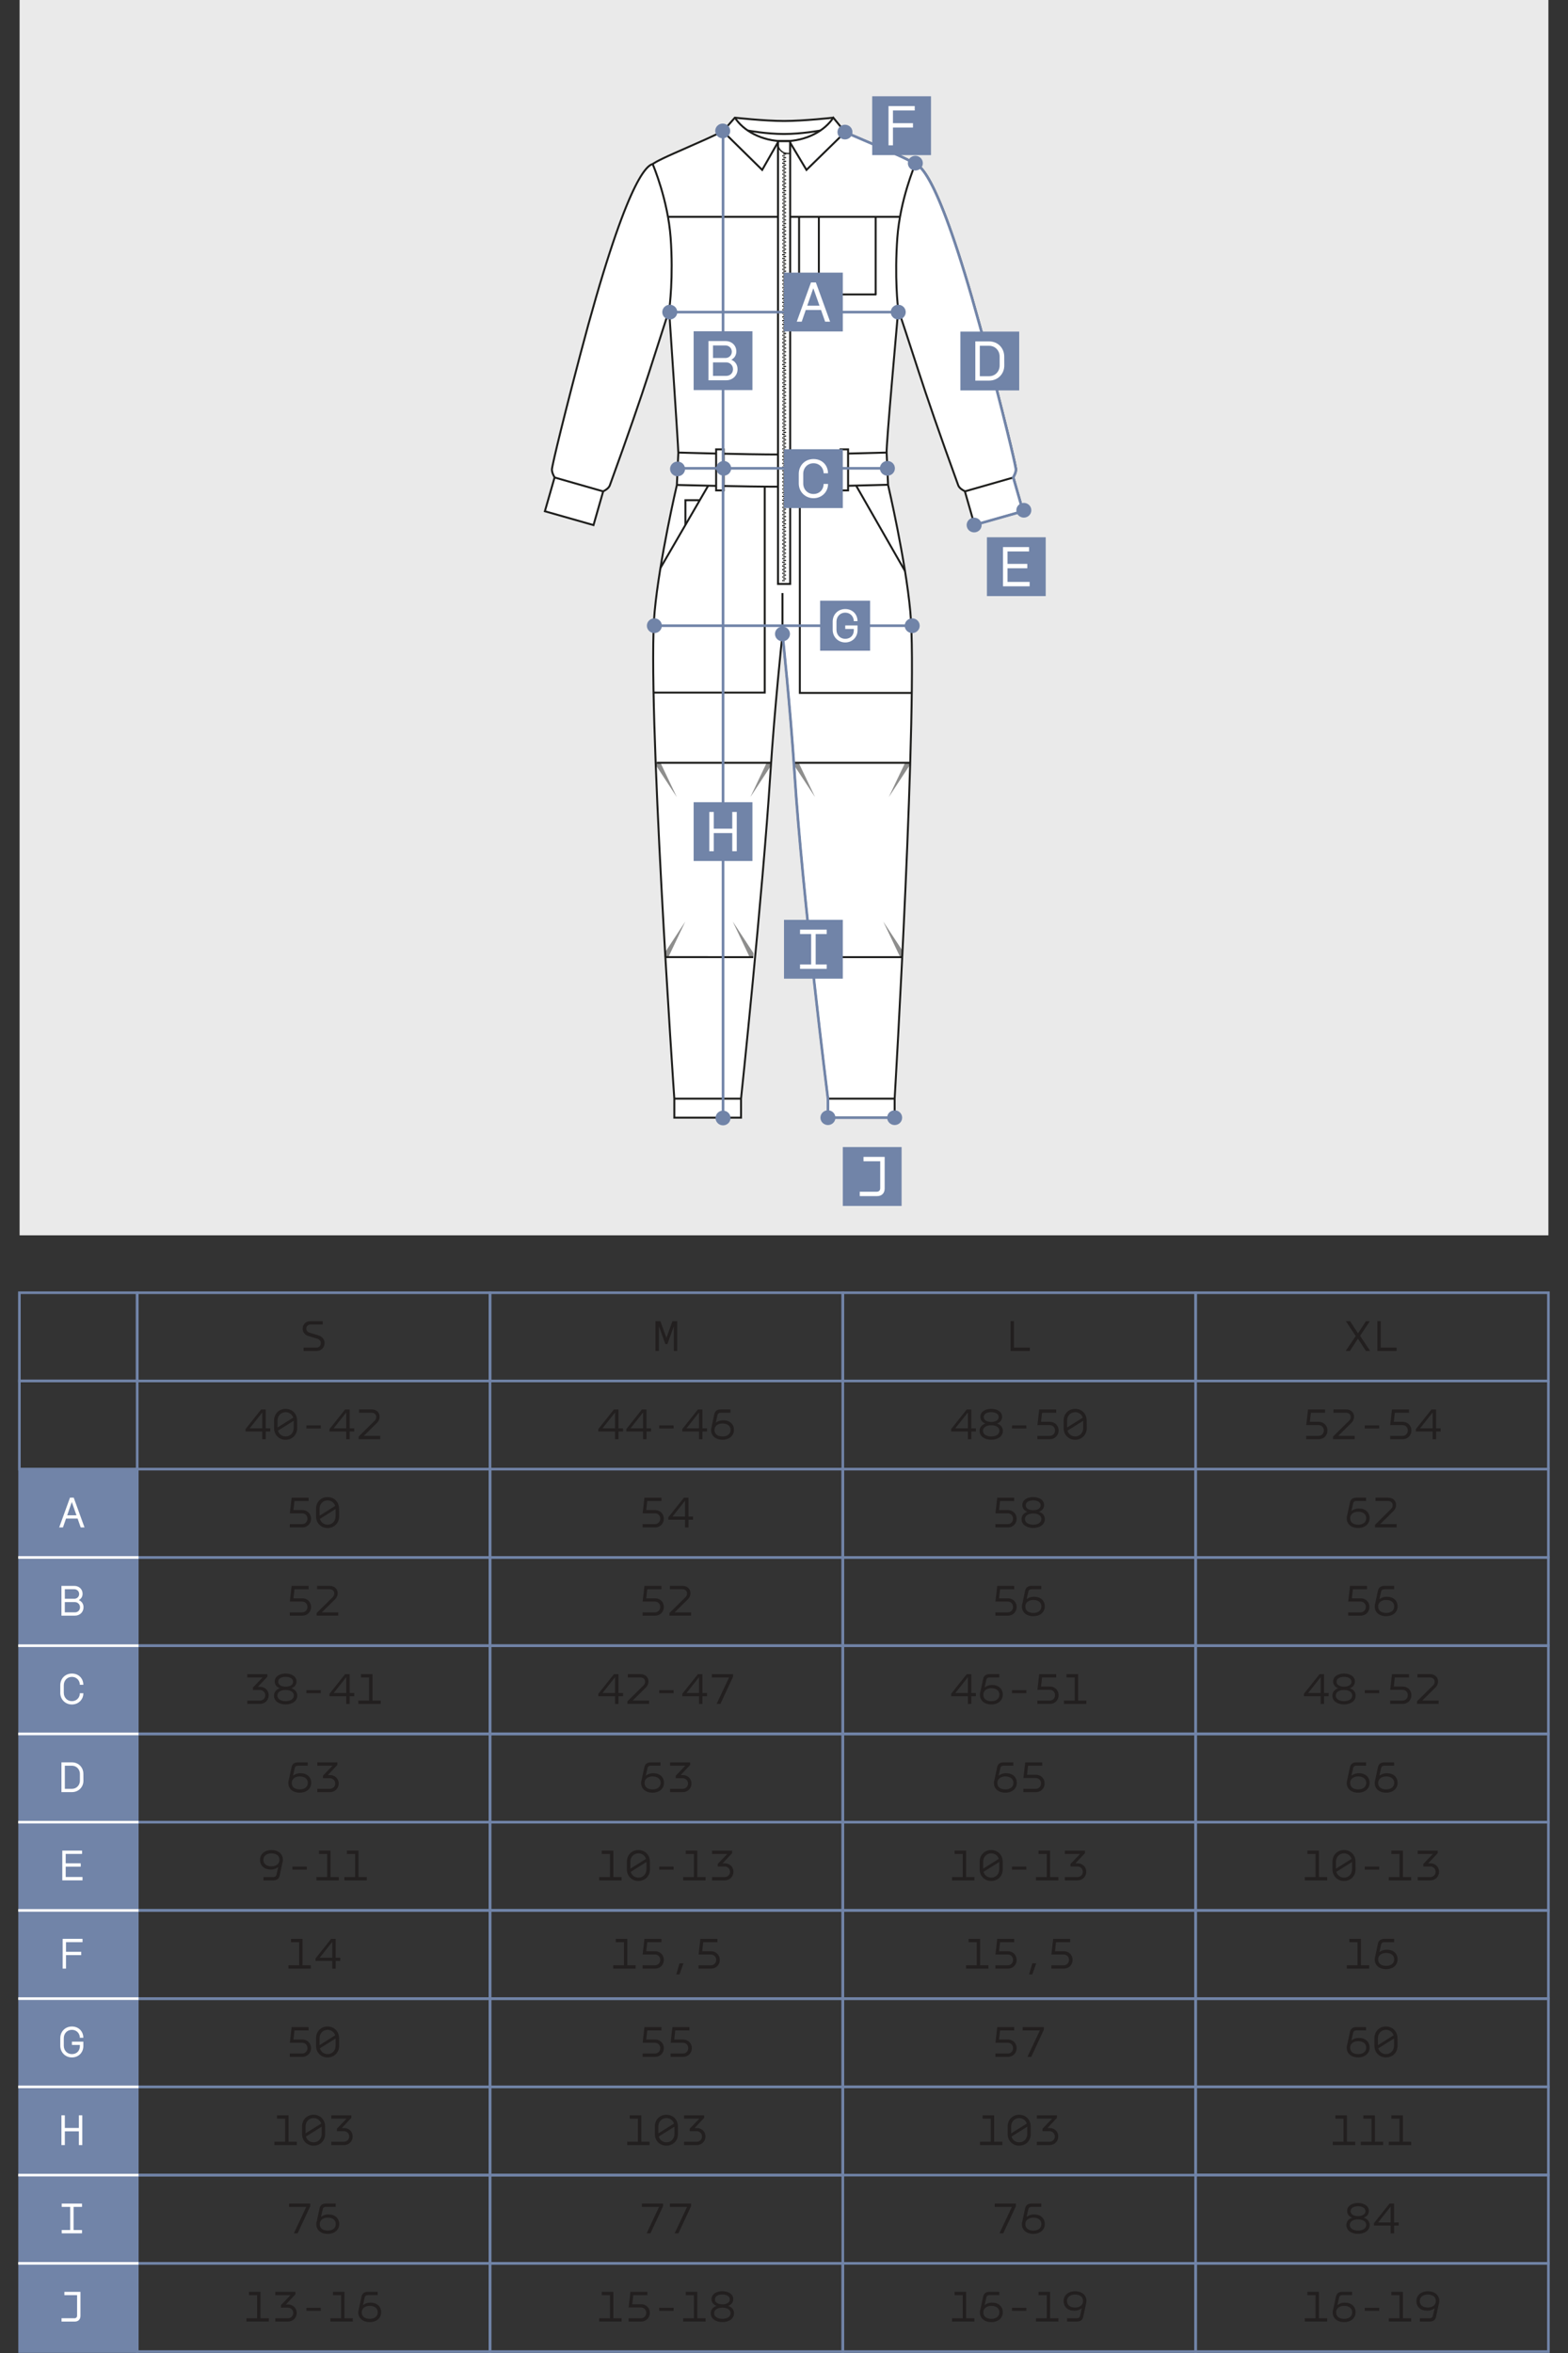 <?xml version="1.0" encoding="UTF-8"?> <svg xmlns="http://www.w3.org/2000/svg" xmlns:xlink="http://www.w3.org/1999/xlink" id="_Слой_1" data-name="Слой_1" version="1.1" viewBox="0 0 600 900"><rect x="0" y="0" width="600" height="900" fill="#333333" stroke="none"/><defs><style> .st0 { fill: #221f1f; } .st1, .st2, .st3, .st4, .st5 { fill: none; } .st1, .st2, .st4, .st5, .st6 { stroke-miterlimit: 10; } .st1, .st4, .st6 { stroke: #1d1d1b; } .st1, .st6 { stroke-width: .75px; } .st7, .st6 { fill: #fff; } .st2 { stroke: #fff; } .st5 { stroke: #7184a8; } .st8 { clip-path: url(#clippath-1); } .st9 { fill: #1d1d1b; } .st10 { fill: #7184a8; } .st11 { fill: #eaeaea; } .st12 { clip-path: url(#clippath); } .st13 { opacity: .5; } </style><clipPath id="clippath"><rect class="st3" x="251.04" y="291.77" width="44.02" height="74.33"></rect></clipPath><clipPath id="clippath-1"><polygon class="st3" points="310.54 366.37 345.34 366.1 348.29 291.77 303.76 291.77 310.54 366.37"></polygon></clipPath></defs><rect class="st11" x="7.5" width="585" height="472.5"></rect><g><rect class="st10" x="7.5" y="561.96" width="45" height="337.5"></rect><path class="st7" d="M28.6,887.98h-5.05v-1.27h4.91c.66,0,1.04-.37,1.04-1.02v-7.82h-4.86v-1.27h6.15v9.18c0,1.36-.83,2.21-2.19,2.21Z"></path><polygon class="st5" points="37.5 561.96 22.5 561.96 7.5 561.96 7.5 674.46 7.5 786.96 7.5 899.46 22.5 899.46 37.5 899.46 52.5 899.46 52.5 786.96 52.5 674.46 52.5 561.96 37.5 561.96"></polygon><path class="st7" d="M31.37,844.12h-3.21v8.84h3.21v1.27h-7.75v-1.27h3.23v-8.84h-3.23v-1.27h7.75v1.27Z"></path><path class="st7" d="M24.81,809.09v4.84h5.37v-4.84h1.31v11.39h-1.31v-5.27h-5.37v5.27h-1.31v-11.39h1.31Z"></path><path class="st7" d="M23.07,782.48v-2.89c0-2.57,1.9-4.47,4.45-4.47s4.35,1.82,4.37,4.3h-1.33c-.02-1.75-1.34-3.03-3.04-3.03-1.79,0-3.11,1.36-3.11,3.2v2.89c0,1.84,1.33,3.2,3.11,3.2s3.04-1.21,3.04-3.03v-.48h-3.04v-1.26h4.37v1.72c0,2.5-1.9,4.32-4.37,4.32s-4.45-1.9-4.45-4.47Z"></path><path class="st7" d="M23.96,741.59h7.62v1.27h-6.32v3.69h5.81v1.26h-5.81v5.17h-1.29v-11.39Z"></path><path class="st7" d="M23.84,707.84h7.56v1.27h-6.26v3.6h5.75v1.27h-5.75v3.96h6.43v1.27h-7.73v-11.39Z"></path><g><path class="st0" d="M108.13,712.21l-1.12,5.2c-.24,1.12-.99,1.82-2.46,1.82h-3.72v-1.27h3.71c.66,0,1.1-.25,1.26-.92l.65-2.86h-.05c-.75.58-1.75.9-2.74.9-2.5.02-4.16-1.44-4.16-3.69s1.84-3.76,4.35-3.76c2.67,0,4.4,1.5,4.4,3.72,0,.29-.03.58-.1.85ZM103.83,708.9c-1.82,0-3.04.97-3.04,2.5s1.24,2.46,3.06,2.46,3.09-.93,3.09-2.5-1.14-2.46-3.11-2.46Z"></path><path class="st0" d="M117.4,713.96v1.17h-5.51v-1.17h5.51Z"></path><path class="st0" d="M126.48,717.96h3.16v1.27h-8.57v-1.27h4.11v-8.84h-3.13v-1.27h4.42v10.11Z"></path><path class="st0" d="M137.19,717.96h3.16v1.27h-8.57v-1.27h4.11v-8.84h-3.13v-1.27h4.42v10.11Z"></path></g><g><path class="st0" d="M234.7,717.96h3.16v1.27h-8.57v-1.27h4.11v-8.84h-3.13v-1.27h4.42v10.11Z"></path><path class="st0" d="M244.29,719.45c-2.53,0-4.42-1.9-4.42-4.47v-2.89c0-2.57,1.89-4.47,4.42-4.47s4.4,1.9,4.4,4.47l.02,2.89c.02,2.57-1.89,4.47-4.42,4.47ZM247.2,711c-.41-1.26-1.53-2.11-2.91-2.11-1.75,0-3.08,1.36-3.08,3.2v2.65l5.98-3.74ZM244.29,718.18c1.75,0,3.08-1.36,3.08-3.2v-2.79l-6.02,3.77c.37,1.31,1.51,2.21,2.94,2.21Z"></path><path class="st0" d="M257.75,713.96v1.17h-5.51v-1.17h5.51Z"></path><path class="st0" d="M266.83,717.96h3.16v1.27h-8.57v-1.27h4.11v-8.84h-3.13v-1.27h4.42v10.11Z"></path><path class="st0" d="M276.5,712.7h.85c1.89,0,3.31,1.39,3.31,3.23s-1.44,3.3-3.33,3.3h-4.86v-1.27h4.81c1.16,0,2.06-.88,2.06-2.02s-.9-2.04-2.06-2.04h-2.65v-.94l3.67-3.84h-5.83v-1.27h7.68v.97l-3.65,3.89Z"></path></g><g><path class="st0" d="M369.7,717.96h3.16v1.27h-8.57v-1.27h4.11v-8.84h-3.13v-1.27h4.42v10.11Z"></path><path class="st0" d="M379.29,719.45c-2.53,0-4.42-1.9-4.42-4.47v-2.89c0-2.57,1.89-4.47,4.42-4.47s4.4,1.9,4.4,4.47l.02,2.89c.02,2.57-1.89,4.47-4.42,4.47ZM382.2,711c-.41-1.26-1.53-2.11-2.91-2.11-1.75,0-3.08,1.36-3.08,3.2v2.65l5.98-3.74ZM379.29,718.18c1.75,0,3.08-1.36,3.08-3.2v-2.79l-6.02,3.77c.37,1.31,1.51,2.21,2.94,2.21Z"></path><path class="st0" d="M392.75,713.96v1.17h-5.51v-1.17h5.51Z"></path><path class="st0" d="M401.83,717.96h3.16v1.27h-8.57v-1.27h4.11v-8.84h-3.13v-1.27h4.42v10.11Z"></path><path class="st0" d="M411.5,712.7h.85c1.89,0,3.31,1.39,3.31,3.23s-1.44,3.3-3.33,3.3h-4.86v-1.27h4.81c1.16,0,2.06-.88,2.06-2.02s-.9-2.04-2.06-2.04h-2.65v-.94l3.67-3.84h-5.83v-1.27h7.68v.97l-3.65,3.89Z"></path></g><g><path class="st0" d="M504.7,717.96h3.16v1.27h-8.57v-1.27h4.11v-8.84h-3.13v-1.27h4.42v10.11Z"></path><path class="st0" d="M514.29,719.45c-2.53,0-4.42-1.9-4.42-4.47v-2.89c0-2.57,1.89-4.47,4.42-4.47s4.4,1.9,4.4,4.47l.02,2.89c.02,2.57-1.89,4.47-4.42,4.47ZM517.2,711c-.41-1.26-1.53-2.11-2.91-2.11-1.75,0-3.08,1.36-3.08,3.2v2.65l5.98-3.74ZM514.29,718.18c1.75,0,3.08-1.36,3.08-3.2v-2.79l-6.02,3.77c.37,1.31,1.51,2.21,2.94,2.21Z"></path><path class="st0" d="M527.75,713.96v1.17h-5.51v-1.17h5.51Z"></path><path class="st0" d="M536.83,717.96h3.16v1.27h-8.57v-1.27h4.11v-8.84h-3.13v-1.27h4.42v10.11Z"></path><path class="st0" d="M546.5,712.7h.85c1.89,0,3.31,1.39,3.31,3.23s-1.44,3.3-3.33,3.3h-4.86v-1.27h4.81c1.16,0,2.06-.88,2.06-2.02s-.9-2.04-2.06-2.04h-2.65v-.94l3.67-3.84h-5.83v-1.27h7.68v.97l-3.65,3.89Z"></path></g><polygon class="st5" points="172.5 696.96 157.5 696.96 142.5 696.96 127.5 696.96 112.5 696.96 97.5 696.96 82.5 696.96 67.5 696.96 52.5 696.96 52.5 708.21 52.5 719.46 52.5 730.71 67.5 730.71 82.5 730.71 97.5 730.71 112.5 730.71 127.5 730.71 142.5 730.71 157.5 730.71 172.5 730.71 187.5 730.71 187.5 719.46 187.5 708.21 187.5 696.96 172.5 696.96"></polygon><polygon class="st5" points="307.5 696.96 292.5 696.96 277.5 696.96 262.5 696.96 247.5 696.96 232.5 696.96 217.5 696.96 202.5 696.96 187.5 696.96 187.5 708.21 187.5 719.46 187.5 730.71 202.5 730.71 217.5 730.71 232.5 730.71 247.5 730.71 262.5 730.71 277.5 730.71 292.5 730.71 307.5 730.71 322.5 730.71 322.5 719.46 322.5 708.21 322.5 696.96 307.5 696.96"></polygon><polygon class="st5" points="442.5 696.96 427.5 696.96 412.5 696.96 397.5 696.96 382.5 696.96 367.5 696.96 352.5 696.96 337.5 696.96 322.5 696.96 322.5 708.21 322.5 719.46 322.5 730.71 337.5 730.71 352.5 730.71 367.5 730.71 382.5 730.71 397.5 730.71 412.5 730.71 427.5 730.71 442.5 730.71 457.5 730.71 457.5 719.46 457.5 708.21 457.5 696.96 442.5 696.96"></polygon><polygon class="st5" points="577.5 696.96 562.5 696.96 547.5 696.96 532.5 696.96 517.5 696.96 502.5 696.96 487.5 696.96 472.5 696.96 457.5 696.96 457.5 708.22 457.5 719.48 457.5 730.74 472.5 730.74 487.5 730.74 502.5 730.74 517.5 730.74 532.5 730.74 547.5 730.74 562.5 730.74 577.5 730.74 592.5 730.74 592.5 719.48 592.5 708.22 592.5 696.96 577.5 696.96"></polygon><g><path class="st0" d="M115.77,751.71h3.16v1.27h-8.57v-1.27h4.11v-8.84h-3.13v-1.27h4.42v10.11Z"></path><path class="st0" d="M128.45,748.82h1.75v1.21h-1.75v2.96h-1.31v-2.96h-6.41v-.92l5.98-7.51h1.73v7.22ZM127.14,748.82v-6.07l-4.81,6.07h4.81Z"></path></g><g><path class="st0" d="M240.06,751.71h3.16v1.27h-8.57v-1.27h4.11v-8.84h-3.13v-1.27h4.42v10.11Z"></path><path class="st0" d="M253.1,742.87h-5.42l-.39,3.47h3.33c2.16,0,3.4,1.58,3.4,3.31s-1.26,3.33-3.4,3.33h-4.73v-1.27h4.69c1.27,0,2.06-.95,2.07-2.06.02-1.09-.77-2.07-2.07-2.07h-4.67l.68-5.98h6.51v1.27Z"></path><path class="st0" d="M260.01,755.21h-1.24l1.26-4.27h1.5l-1.51,4.27Z"></path><path class="st0" d="M274.51,742.87h-5.42l-.39,3.47h3.33c2.16,0,3.4,1.58,3.4,3.31s-1.26,3.33-3.4,3.33h-4.73v-1.27h4.69c1.27,0,2.06-.95,2.07-2.06.02-1.09-.77-2.07-2.07-2.07h-4.67l.68-5.98h6.51v1.27Z"></path></g><g><path class="st0" d="M375.06,751.71h3.16v1.27h-8.57v-1.27h4.11v-8.84h-3.13v-1.27h4.42v10.11Z"></path><path class="st0" d="M388.1,742.87h-5.42l-.39,3.47h3.33c2.16,0,3.4,1.58,3.4,3.31s-1.26,3.33-3.4,3.33h-4.73v-1.27h4.69c1.27,0,2.06-.95,2.07-2.06.02-1.09-.77-2.07-2.07-2.07h-4.67l.68-5.98h6.51v1.27Z"></path><path class="st0" d="M395.01,755.21h-1.24l1.26-4.27h1.5l-1.51,4.27Z"></path><path class="st0" d="M409.51,742.87h-5.42l-.39,3.47h3.33c2.16,0,3.4,1.58,3.4,3.31s-1.26,3.33-3.4,3.33h-4.73v-1.27h4.69c1.27,0,2.06-.95,2.07-2.06.02-1.09-.77-2.07-2.07-2.07h-4.67l.68-5.98h6.51v1.27Z"></path></g><g><path class="st0" d="M520.77,751.71h3.16v1.27h-8.57v-1.27h4.11v-8.84h-3.13v-1.27h4.42v10.11Z"></path><path class="st0" d="M526.16,748.61l1.12-5.2c.24-1.12.99-1.82,2.46-1.82h3.72v1.27h-3.71c-.66,0-1.1.25-1.26.92l-.65,2.86h.05c.75-.58,1.75-.9,2.74-.9,2.5-.02,4.16,1.44,4.16,3.69s-1.84,3.76-4.35,3.76c-2.67,0-4.4-1.5-4.4-3.72,0-.29.03-.58.1-.85ZM530.46,751.93c1.82,0,3.04-.97,3.04-2.5s-1.24-2.46-3.06-2.46-3.09.94-3.09,2.5,1.14,2.46,3.11,2.46Z"></path></g><polygon class="st5" points="172.5 730.71 157.5 730.71 142.5 730.71 127.5 730.71 112.5 730.71 97.5 730.71 82.5 730.71 67.5 730.71 52.5 730.71 52.5 741.96 52.5 753.22 52.5 764.47 67.5 764.47 82.5 764.47 97.5 764.47 112.5 764.47 127.5 764.47 142.5 764.47 157.5 764.47 172.5 764.47 187.5 764.47 187.5 753.22 187.5 741.96 187.5 730.71 172.5 730.71"></polygon><polygon class="st5" points="307.5 730.71 292.5 730.71 277.5 730.71 262.5 730.71 247.5 730.71 232.5 730.71 217.5 730.71 202.5 730.71 187.5 730.71 187.5 741.96 187.5 753.21 187.5 764.47 202.5 764.47 217.5 764.47 232.5 764.47 247.5 764.47 262.5 764.47 277.5 764.47 292.5 764.47 307.5 764.47 322.5 764.47 322.5 753.21 322.5 741.96 322.5 730.71 307.5 730.71"></polygon><polygon class="st5" points="442.5 730.71 427.5 730.71 412.5 730.71 397.5 730.71 382.5 730.71 367.5 730.71 352.5 730.71 337.5 730.71 322.5 730.71 322.5 741.96 322.5 753.21 322.5 764.47 337.5 764.47 352.5 764.47 367.5 764.47 382.5 764.47 397.5 764.47 412.5 764.47 427.5 764.47 442.5 764.47 457.5 764.47 457.5 753.21 457.5 741.96 457.5 730.71 442.5 730.71"></polygon><polygon class="st5" points="577.5 730.71 562.5 730.71 547.5 730.71 532.5 730.71 517.5 730.71 502.5 730.71 487.5 730.71 472.5 730.71 457.5 730.71 457.5 741.96 457.5 753.22 457.5 764.47 472.5 764.47 487.5 764.47 502.5 764.47 517.5 764.47 532.5 764.47 547.5 764.47 562.5 764.47 577.5 764.47 592.5 764.47 592.5 753.22 592.5 741.96 592.5 730.71 577.5 730.71"></polygon><g><path class="st0" d="M113.88,854.23h-1.44l4.76-10.11h-6.58v-1.27h8.11v.99l-4.84,10.4Z"></path><path class="st0" d="M121.16,849.86l1.12-5.2c.24-1.12.99-1.82,2.46-1.82h3.72v1.27h-3.71c-.66,0-1.1.25-1.26.92l-.65,2.86h.05c.75-.58,1.75-.9,2.74-.9,2.5-.02,4.16,1.44,4.16,3.69s-1.84,3.76-4.35,3.76c-2.67,0-4.4-1.5-4.4-3.72,0-.29.03-.58.1-.85ZM125.46,853.18c1.82,0,3.04-.97,3.04-2.5s-1.24-2.46-3.06-2.46-3.09.94-3.09,2.5,1.14,2.46,3.11,2.46Z"></path></g><g><path class="st0" d="M248.88,854.23h-1.44l4.76-10.11h-6.58v-1.27h8.11v.99l-4.84,10.4Z"></path><path class="st0" d="M259.59,854.23h-1.44l4.76-10.11h-6.58v-1.27h8.11v.99l-4.84,10.4Z"></path></g><g><path class="st0" d="M383.88,854.23h-1.44l4.76-10.11h-6.58v-1.27h8.11v.99l-4.84,10.4Z"></path><path class="st0" d="M391.16,849.86l1.12-5.2c.24-1.12.99-1.82,2.46-1.82h3.72v1.27h-3.71c-.66,0-1.1.25-1.26.92l-.65,2.86h.05c.75-.58,1.75-.9,2.74-.9,2.5-.02,4.16,1.44,4.16,3.69s-1.84,3.76-4.35,3.76c-2.67,0-4.4-1.5-4.4-3.72,0-.29.03-.58.1-.85ZM395.46,853.18c1.82,0,3.04-.97,3.04-2.5s-1.24-2.46-3.06-2.46-3.09.94-3.09,2.5,1.14,2.46,3.11,2.46Z"></path></g><g><path class="st0" d="M517.38,848.26v-.03c-1.22-.46-1.9-1.41-1.9-2.55,0-1.95,1.84-3.06,4.15-3.06s4.18,1.09,4.18,3.06c0,1.14-.68,2.09-1.92,2.55v.03c1.36.44,2.21,1.44,2.21,2.8,0,2.12-1.99,3.37-4.47,3.37s-4.44-1.26-4.44-3.37c0-1.29.78-2.33,2.19-2.8ZM519.63,853.18c1.8,0,3.16-.78,3.16-2.16s-1.38-2.12-3.16-2.12-3.13.75-3.13,2.12,1.39,2.16,3.13,2.16ZM519.64,847.64c1.6,0,2.86-.65,2.86-1.87s-1.22-1.89-2.87-1.89-2.84.66-2.84,1.89,1.26,1.85,2.86,1.87Z"></path><path class="st0" d="M533.45,850.07h1.75v1.21h-1.75v2.96h-1.31v-2.96h-6.41v-.92l5.98-7.51h1.73v7.22ZM532.14,850.07v-6.07l-4.81,6.07h4.81Z"></path></g><polygon class="st5" points="172.5 831.96 157.5 831.96 142.5 831.96 127.5 831.96 112.5 831.96 97.5 831.96 82.5 831.96 67.5 831.96 52.5 831.96 52.5 843.21 52.5 854.46 52.5 865.71 67.5 865.71 82.5 865.71 97.5 865.71 112.5 865.71 127.5 865.71 142.5 865.71 157.5 865.71 172.5 865.71 187.5 865.71 187.5 854.46 187.5 843.21 187.5 831.96 172.5 831.96"></polygon><polygon class="st5" points="307.5 831.96 292.5 831.96 277.5 831.96 262.5 831.96 247.5 831.96 232.5 831.96 217.5 831.96 202.5 831.96 187.5 831.96 187.5 843.21 187.5 854.46 187.5 865.71 202.5 865.71 217.5 865.71 232.5 865.71 247.5 865.71 262.5 865.71 277.5 865.71 292.5 865.71 307.5 865.71 322.5 865.71 322.5 854.46 322.5 843.21 322.5 831.96 307.5 831.96"></polygon><polygon class="st5" points="577.5 831.92 562.5 831.92 547.5 831.92 532.5 831.92 517.5 831.92 502.5 831.92 487.5 831.92 472.5 831.92 457.5 831.92 457.5 843.18 457.5 854.45 457.5 865.71 472.5 865.71 487.5 865.71 502.5 865.71 517.5 865.71 532.5 865.71 547.5 865.71 562.5 865.71 577.5 865.71 592.5 865.71 592.5 854.45 592.5 843.18 592.5 831.92 577.5 831.92"></polygon><g><path class="st0" d="M99.7,886.71h3.16v1.27h-8.57v-1.27h4.11v-8.84h-3.13v-1.27h4.42v10.11Z"></path><path class="st0" d="M109.37,881.45h.85c1.89,0,3.31,1.39,3.31,3.23s-1.44,3.3-3.33,3.3h-4.86v-1.27h4.81c1.16,0,2.06-.88,2.06-2.02s-.9-2.04-2.06-2.04h-2.65v-.94l3.67-3.84h-5.83v-1.27h7.68v.97l-3.65,3.89Z"></path><path class="st0" d="M122.75,882.71v1.17h-5.51v-1.17h5.51Z"></path><path class="st0" d="M131.83,886.71h3.16v1.27h-8.57v-1.27h4.11v-8.84h-3.13v-1.27h4.42v10.11Z"></path><path class="st0" d="M137.22,883.61l1.12-5.2c.24-1.12.99-1.82,2.46-1.82h3.72v1.27h-3.71c-.66,0-1.1.25-1.26.92l-.65,2.86h.05c.75-.58,1.75-.9,2.74-.9,2.5-.02,4.16,1.44,4.16,3.69s-1.84,3.76-4.35,3.76c-2.67,0-4.4-1.5-4.4-3.72,0-.29.03-.58.1-.85ZM141.52,886.93c1.82,0,3.04-.97,3.04-2.5s-1.24-2.46-3.06-2.46-3.09.94-3.09,2.5,1.14,2.46,3.11,2.46Z"></path></g><g><path class="st0" d="M234.7,886.71h3.16v1.27h-8.57v-1.27h4.11v-8.84h-3.13v-1.27h4.42v10.11Z"></path><path class="st0" d="M247.74,877.87h-5.42l-.39,3.47h3.33c2.16,0,3.4,1.58,3.4,3.31s-1.26,3.33-3.4,3.33h-4.73v-1.27h4.69c1.27,0,2.06-.95,2.07-2.06.02-1.09-.77-2.07-2.07-2.07h-4.67l.68-5.98h6.51v1.27Z"></path><path class="st0" d="M257.75,882.71v1.17h-5.51v-1.17h5.51Z"></path><path class="st0" d="M266.83,886.71h3.16v1.27h-8.57v-1.27h4.11v-8.84h-3.13v-1.27h4.42v10.11Z"></path><path class="st0" d="M274.16,882.01v-.03c-1.22-.46-1.9-1.41-1.9-2.55,0-1.95,1.84-3.06,4.15-3.06s4.18,1.09,4.18,3.06c0,1.14-.68,2.09-1.92,2.55v.03c1.36.44,2.21,1.44,2.21,2.8,0,2.12-1.99,3.37-4.47,3.37s-4.44-1.26-4.44-3.37c0-1.29.78-2.33,2.19-2.8ZM276.4,886.93c1.8,0,3.16-.78,3.16-2.16s-1.38-2.12-3.16-2.12-3.13.75-3.13,2.12,1.39,2.16,3.13,2.16ZM276.42,881.39c1.6,0,2.86-.65,2.86-1.87s-1.22-1.89-2.87-1.89-2.84.66-2.84,1.89,1.26,1.85,2.86,1.87Z"></path></g><g><path class="st0" d="M369.7,886.71h3.16v1.27h-8.57v-1.27h4.11v-8.84h-3.13v-1.27h4.42v10.11Z"></path><path class="st0" d="M375.09,883.61l1.12-5.2c.24-1.12.99-1.82,2.46-1.82h3.72v1.27h-3.71c-.66,0-1.1.25-1.26.92l-.65,2.86h.05c.75-.58,1.75-.9,2.74-.9,2.5-.02,4.16,1.44,4.16,3.69s-1.84,3.76-4.35,3.76c-2.67,0-4.4-1.5-4.4-3.72,0-.29.03-.58.1-.85ZM379.39,886.93c1.82,0,3.04-.97,3.04-2.5s-1.24-2.46-3.06-2.46-3.09.94-3.09,2.5,1.14,2.46,3.11,2.46Z"></path><path class="st0" d="M392.75,882.71v1.17h-5.51v-1.17h5.51Z"></path><path class="st0" d="M401.83,886.71h3.16v1.27h-8.57v-1.27h4.11v-8.84h-3.13v-1.27h4.42v10.11Z"></path><path class="st0" d="M415.62,880.96l-1.12,5.2c-.24,1.12-.99,1.82-2.46,1.82h-3.72v-1.27h3.71c.66,0,1.1-.25,1.26-.92l.65-2.86h-.05c-.75.58-1.75.9-2.74.9-2.5.02-4.16-1.44-4.16-3.69s1.84-3.76,4.35-3.76c2.67,0,4.4,1.5,4.4,3.72,0,.29-.03.58-.1.85ZM411.32,877.65c-1.82,0-3.04.97-3.04,2.5s1.24,2.46,3.06,2.46,3.09-.93,3.09-2.5-1.14-2.46-3.11-2.46Z"></path></g><g><path class="st0" d="M504.7,886.71h3.16v1.27h-8.57v-1.27h4.11v-8.84h-3.13v-1.27h4.42v10.11Z"></path><path class="st0" d="M510.09,883.61l1.12-5.2c.24-1.12.99-1.82,2.46-1.82h3.72v1.27h-3.71c-.66,0-1.1.25-1.26.92l-.65,2.86h.05c.75-.58,1.75-.9,2.74-.9,2.5-.02,4.16,1.44,4.16,3.69s-1.84,3.76-4.35,3.76c-2.67,0-4.4-1.5-4.4-3.72,0-.29.03-.58.1-.85ZM514.39,886.93c1.82,0,3.04-.97,3.04-2.5s-1.24-2.46-3.06-2.46-3.09.94-3.09,2.5,1.14,2.46,3.11,2.46Z"></path><path class="st0" d="M527.75,882.71v1.17h-5.51v-1.17h5.51Z"></path><path class="st0" d="M536.83,886.71h3.16v1.27h-8.57v-1.27h4.11v-8.84h-3.13v-1.27h4.42v10.11Z"></path><path class="st0" d="M550.62,880.96l-1.12,5.2c-.24,1.12-.99,1.82-2.46,1.82h-3.72v-1.27h3.71c.66,0,1.1-.25,1.26-.92l.65-2.86h-.05c-.75.58-1.75.9-2.74.9-2.5.02-4.16-1.44-4.16-3.69s1.84-3.76,4.35-3.76c2.67,0,4.4,1.5,4.4,3.72,0,.29-.03.58-.1.85ZM546.32,877.65c-1.82,0-3.04.97-3.04,2.5s1.24,2.46,3.06,2.46,3.09-.93,3.09-2.5-1.14-2.46-3.11-2.46Z"></path></g><polygon class="st5" points="172.5 865.71 157.5 865.71 142.5 865.71 127.5 865.71 112.5 865.71 97.5 865.71 82.5 865.71 67.5 865.71 52.5 865.71 52.5 876.96 52.5 888.21 52.5 899.46 67.5 899.46 82.5 899.46 97.5 899.46 112.5 899.46 127.5 899.46 142.5 899.46 157.5 899.46 172.5 899.46 187.5 899.46 187.5 888.21 187.5 876.96 187.5 865.71 172.5 865.71"></polygon><polygon class="st5" points="307.5 865.71 292.5 865.71 277.5 865.71 262.5 865.71 247.5 865.71 232.5 865.71 217.5 865.71 202.5 865.71 187.5 865.71 187.5 876.96 187.5 888.21 187.5 899.46 202.5 899.46 217.5 899.46 232.5 899.46 247.5 899.46 262.5 899.46 277.5 899.46 292.5 899.46 307.5 899.46 322.5 899.46 322.5 888.21 322.5 876.96 322.5 865.71 307.5 865.71"></polygon><polygon class="st5" points="442.5 865.71 427.5 865.71 412.5 865.71 397.5 865.71 382.5 865.71 367.5 865.71 352.5 865.71 337.5 865.71 322.5 865.71 322.5 876.96 322.5 888.21 322.5 899.46 337.5 899.46 352.5 899.46 367.5 899.46 382.5 899.46 397.5 899.46 412.5 899.46 427.5 899.46 442.5 899.46 457.5 899.46 457.5 888.21 457.5 876.96 457.5 865.71 442.5 865.71"></polygon><polygon class="st5" points="577.5 865.71 562.5 865.71 547.5 865.71 532.5 865.71 517.5 865.71 502.5 865.71 487.5 865.71 472.5 865.71 457.5 865.71 457.5 876.96 457.5 888.21 457.5 899.46 472.5 899.46 487.5 899.46 502.5 899.46 517.5 899.46 532.5 899.46 547.5 899.46 562.5 899.46 577.5 899.46 592.5 899.46 592.5 888.21 592.5 876.96 592.5 865.71 577.5 865.71"></polygon><g><path class="st0" d="M118.1,776.62h-5.42l-.39,3.47h3.33c2.16,0,3.4,1.58,3.4,3.31s-1.26,3.33-3.4,3.33h-4.73v-1.27h4.69c1.27,0,2.06-.95,2.07-2.06.02-1.09-.77-2.07-2.07-2.07h-4.67l.68-5.98h6.51v1.27Z"></path><path class="st0" d="M125.35,786.95c-2.53,0-4.42-1.9-4.42-4.47v-2.89c0-2.57,1.89-4.47,4.42-4.47s4.4,1.9,4.4,4.47l.02,2.89c.02,2.57-1.89,4.47-4.42,4.47ZM128.26,778.5c-.41-1.26-1.53-2.11-2.91-2.11-1.75,0-3.08,1.36-3.08,3.2v2.65l5.98-3.74ZM125.35,785.68c1.75,0,3.08-1.36,3.08-3.2v-2.79l-6.02,3.77c.37,1.31,1.51,2.21,2.94,2.21Z"></path></g><g><path class="st0" d="M253.1,776.62h-5.42l-.39,3.47h3.33c2.16,0,3.4,1.58,3.4,3.31s-1.26,3.33-3.4,3.33h-4.73v-1.27h4.69c1.27,0,2.06-.95,2.07-2.06.02-1.09-.77-2.07-2.07-2.07h-4.67l.68-5.98h6.51v1.27Z"></path><path class="st0" d="M263.81,776.62h-5.42l-.39,3.47h3.33c2.16,0,3.4,1.58,3.4,3.31s-1.26,3.33-3.4,3.33h-4.73v-1.27h4.69c1.27,0,2.06-.95,2.07-2.06.02-1.09-.77-2.07-2.07-2.07h-4.67l.68-5.98h6.51v1.27Z"></path></g><g><path class="st0" d="M388.1,776.62h-5.42l-.39,3.47h3.33c2.16,0,3.4,1.58,3.4,3.31s-1.26,3.33-3.4,3.33h-4.73v-1.27h4.69c1.27,0,2.06-.95,2.07-2.06.02-1.09-.77-2.07-2.07-2.07h-4.67l.68-5.98h6.51v1.27Z"></path><path class="st0" d="M394.59,786.73h-1.44l4.76-10.11h-6.58v-1.27h8.11v.99l-4.84,10.4Z"></path></g><g><path class="st0" d="M515.45,782.36l1.12-5.2c.24-1.12.99-1.82,2.46-1.82h3.72v1.27h-3.71c-.66,0-1.1.25-1.26.92l-.65,2.86h.05c.75-.58,1.75-.9,2.74-.9,2.5-.02,4.16,1.44,4.16,3.69s-1.84,3.76-4.35,3.76c-2.67,0-4.4-1.5-4.4-3.72,0-.29.03-.58.1-.85ZM519.75,785.68c1.82,0,3.04-.97,3.04-2.5s-1.24-2.46-3.06-2.46-3.09.94-3.09,2.5,1.14,2.46,3.11,2.46Z"></path><path class="st0" d="M530.35,786.95c-2.53,0-4.42-1.9-4.42-4.47v-2.89c0-2.57,1.89-4.47,4.42-4.47s4.4,1.9,4.4,4.47l.02,2.89c.02,2.57-1.89,4.47-4.42,4.47ZM533.26,778.5c-.41-1.26-1.53-2.11-2.91-2.11-1.75,0-3.08,1.36-3.08,3.2v2.65l5.98-3.74ZM530.35,785.68c1.75,0,3.08-1.36,3.08-3.2v-2.79l-6.02,3.77c.37,1.31,1.51,2.21,2.94,2.21Z"></path></g><polygon class="st5" points="172.5 764.47 157.5 764.47 142.5 764.47 127.5 764.47 112.5 764.47 97.5 764.47 82.5 764.47 67.5 764.47 52.5 764.47 52.5 775.72 52.5 786.98 52.5 798.24 67.5 798.24 82.5 798.24 97.5 798.24 112.5 798.24 127.5 798.24 142.5 798.24 157.5 798.24 172.5 798.24 187.5 798.24 187.5 786.98 187.5 775.72 187.5 764.47 172.5 764.47"></polygon><polygon class="st5" points="307.5 764.47 292.5 764.47 277.5 764.47 262.5 764.47 247.5 764.47 232.5 764.47 217.5 764.47 202.5 764.47 187.5 764.47 187.5 775.71 187.5 786.96 187.5 798.21 202.5 798.21 217.5 798.21 232.5 798.21 247.5 798.21 262.5 798.21 277.5 798.21 292.5 798.21 307.5 798.21 322.5 798.21 322.5 786.96 322.5 775.71 322.5 764.47 307.5 764.47"></polygon><polygon class="st5" points="442.5 764.46 427.5 764.46 412.5 764.46 397.5 764.46 382.5 764.46 367.5 764.46 352.5 764.46 337.5 764.46 322.5 764.46 322.5 775.71 322.5 786.96 322.5 798.21 337.5 798.21 352.5 798.21 367.5 798.21 382.5 798.21 397.5 798.21 412.5 798.21 427.5 798.21 442.5 798.21 457.5 798.21 457.5 786.96 457.5 775.71 457.5 764.46 442.5 764.46"></polygon><polygon class="st5" points="577.5 764.46 562.5 764.46 547.5 764.46 532.5 764.46 517.5 764.46 502.5 764.46 487.5 764.46 472.5 764.46 457.5 764.46 457.5 775.71 457.5 786.96 457.5 798.21 472.5 798.21 487.5 798.21 502.5 798.21 517.5 798.21 532.5 798.21 547.5 798.21 562.5 798.21 577.5 798.21 592.5 798.21 592.5 786.96 592.5 775.71 592.5 764.46 577.5 764.46"></polygon><g><path class="st0" d="M110.41,819.21h3.16v1.27h-8.57v-1.27h4.11v-8.84h-3.13v-1.27h4.42v10.11Z"></path><path class="st0" d="M120,820.7c-2.53,0-4.42-1.9-4.42-4.47v-2.89c0-2.57,1.89-4.47,4.42-4.47s4.4,1.9,4.4,4.47l.02,2.89c.02,2.57-1.89,4.47-4.42,4.47ZM122.91,812.25c-.41-1.26-1.53-2.11-2.91-2.11-1.75,0-3.08,1.36-3.08,3.2v2.65l5.98-3.74ZM120,819.43c1.75,0,3.08-1.36,3.08-3.2v-2.79l-6.02,3.77c.37,1.31,1.51,2.21,2.94,2.21Z"></path><path class="st0" d="M130.79,813.95h.85c1.89,0,3.31,1.39,3.31,3.23s-1.44,3.3-3.33,3.3h-4.86v-1.27h4.81c1.16,0,2.06-.88,2.06-2.02s-.9-2.04-2.06-2.04h-2.65v-.94l3.67-3.84h-5.83v-1.27h7.68v.97l-3.65,3.89Z"></path></g><g><path class="st0" d="M245.41,819.21h3.16v1.27h-8.57v-1.27h4.11v-8.84h-3.13v-1.27h4.42v10.11Z"></path><path class="st0" d="M255,820.7c-2.53,0-4.42-1.9-4.42-4.47v-2.89c0-2.57,1.89-4.47,4.42-4.47s4.4,1.9,4.4,4.47l.02,2.89c.02,2.57-1.89,4.47-4.42,4.47ZM257.91,812.25c-.41-1.26-1.53-2.11-2.91-2.11-1.75,0-3.08,1.36-3.08,3.2v2.65l5.98-3.74ZM255,819.43c1.75,0,3.08-1.36,3.08-3.2v-2.79l-6.02,3.77c.37,1.31,1.51,2.21,2.94,2.21Z"></path><path class="st0" d="M265.79,813.95h.85c1.89,0,3.31,1.39,3.31,3.23s-1.44,3.3-3.33,3.3h-4.86v-1.27h4.81c1.16,0,2.06-.88,2.06-2.02s-.9-2.04-2.06-2.04h-2.65v-.94l3.67-3.84h-5.83v-1.27h7.68v.97l-3.65,3.89Z"></path></g><g><path class="st0" d="M380.41,819.21h3.16v1.27h-8.57v-1.27h4.11v-8.84h-3.13v-1.27h4.42v10.11Z"></path><path class="st0" d="M390,820.7c-2.53,0-4.42-1.9-4.42-4.47v-2.89c0-2.57,1.89-4.47,4.42-4.47s4.4,1.9,4.4,4.47l.02,2.89c.02,2.57-1.89,4.47-4.42,4.47ZM392.91,812.25c-.41-1.26-1.53-2.11-2.91-2.11-1.75,0-3.08,1.36-3.08,3.2v2.65l5.98-3.74ZM390,819.43c1.75,0,3.08-1.36,3.08-3.2v-2.79l-6.02,3.77c.37,1.31,1.51,2.21,2.94,2.21Z"></path><path class="st0" d="M400.79,813.95h.85c1.89,0,3.31,1.39,3.31,3.23s-1.44,3.3-3.33,3.3h-4.86v-1.27h4.81c1.16,0,2.06-.88,2.06-2.02s-.9-2.04-2.06-2.04h-2.65v-.94l3.67-3.84h-5.83v-1.27h7.68v.97l-3.65,3.89Z"></path></g><g><path class="st0" d="M515.41,819.21h3.16v1.27h-8.57v-1.27h4.11v-8.84h-3.13v-1.27h4.42v10.11Z"></path><path class="st0" d="M526.12,819.21h3.16v1.27h-8.57v-1.27h4.11v-8.84h-3.13v-1.27h4.42v10.11Z"></path><path class="st0" d="M536.83,819.21h3.16v1.27h-8.57v-1.27h4.11v-8.84h-3.13v-1.27h4.42v10.11Z"></path></g><polygon class="st5" points="172.5 798.21 157.5 798.21 142.5 798.21 127.5 798.21 112.5 798.21 97.5 798.21 82.5 798.21 67.5 798.21 52.5 798.21 52.5 809.46 52.5 820.71 52.5 831.96 67.5 831.96 82.5 831.96 97.5 831.96 112.5 831.96 127.5 831.96 142.5 831.96 157.5 831.96 172.5 831.96 187.5 831.96 187.5 820.71 187.5 809.46 187.5 798.21 172.5 798.21"></polygon><polygon class="st5" points="307.5 798.24 292.5 798.24 277.5 798.24 262.5 798.24 247.5 798.24 232.5 798.24 217.5 798.24 202.5 798.24 187.5 798.24 187.5 809.48 187.5 820.72 187.5 831.96 202.5 831.96 217.5 831.96 232.5 831.96 247.5 831.96 262.5 831.96 277.5 831.96 292.5 831.96 307.5 831.96 322.5 831.96 322.5 820.72 322.5 809.48 322.5 798.24 307.5 798.24"></polygon><polygon class="st5" points="442.5 798.21 427.5 798.21 412.5 798.21 397.5 798.21 382.5 798.21 367.5 798.21 352.5 798.21 337.5 798.21 322.5 798.21 322.5 809.46 322.5 820.71 322.5 831.96 337.5 831.96 352.5 831.96 367.5 831.96 382.5 831.96 397.5 831.96 412.5 831.96 427.5 831.96 442.5 831.96 457.5 831.96 457.5 820.71 457.5 809.46 457.5 798.21 442.5 798.21"></polygon><polygon class="st5" points="577.5 798.21 562.5 798.21 547.5 798.21 532.5 798.21 517.5 798.21 502.5 798.21 487.5 798.21 472.5 798.21 457.5 798.21 457.5 809.45 457.5 820.68 457.5 831.92 472.5 831.92 487.5 831.92 502.5 831.92 517.5 831.92 532.5 831.92 547.5 831.92 562.5 831.92 577.5 831.92 592.5 831.92 592.5 820.68 592.5 809.45 592.5 798.21 577.5 798.21"></polygon><path class="st0" d="M123.48,505.34v1.27h-4.66c-1.04,0-1.61.78-1.61,1.58,0,.63.37,1.29,1.21,1.55l3.47,1.05c1.58.49,2.31,1.7,2.31,2.91,0,1.51-1.09,3.03-3.08,3.03h-4.96v-1.27h4.91c1.09,0,1.7-.87,1.7-1.72,0-.66-.39-1.39-1.27-1.67l-3.48-1.05c-1.51-.46-2.21-1.61-2.21-2.79,0-1.44,1.04-2.89,2.96-2.89h4.73Z"></path><path class="st0" d="M250.83,505.34h1.87l2.31,6.39,2.29-6.39h1.85v11.39h-1.31v-9.3h-.05l-2.41,6.68h-.78l-2.41-6.7h-.05v9.31h-1.31v-11.39Z"></path><path class="st0" d="M387.99,505.34v10.11h6.09v1.27h-7.39v-11.39h1.31Z"></path><g><path class="st0" d="M519.64,509.97h.03l3.01-4.62h1.5l-3.74,5.61,3.86,5.78h-1.62l-3.04-4.69h-.05l-3.06,4.69h-1.6l3.84-5.71-3.76-5.68h1.61l3.01,4.62Z"></path><path class="st0" d="M528.35,505.34v10.11h6.09v1.27h-7.39v-11.39h1.31Z"></path></g><polygon class="st5" points="172.5 494.46 157.5 494.46 142.5 494.46 127.5 494.46 112.5 494.46 97.5 494.46 82.5 494.46 67.5 494.46 52.5 494.46 52.5 505.71 52.5 516.96 52.5 528.21 67.5 528.21 82.5 528.21 97.5 528.21 112.5 528.21 127.5 528.21 142.5 528.21 157.5 528.21 172.5 528.21 187.5 528.21 187.5 516.96 187.5 505.71 187.5 494.46 172.5 494.46"></polygon><polygon class="st5" points="307.5 494.46 292.5 494.46 277.5 494.46 262.5 494.46 247.5 494.46 232.5 494.46 217.5 494.46 202.5 494.46 187.5 494.46 187.5 505.71 187.5 516.96 187.5 528.21 202.5 528.21 217.5 528.21 232.5 528.21 247.5 528.21 262.5 528.21 277.5 528.21 292.5 528.21 307.5 528.21 322.5 528.21 322.5 516.96 322.5 505.71 322.5 494.46 307.5 494.46"></polygon><polygon class="st5" points="442.5 494.46 427.5 494.46 412.5 494.46 397.5 494.46 382.5 494.46 367.5 494.46 352.5 494.46 337.5 494.46 322.5 494.46 322.5 505.71 322.5 516.96 322.5 528.21 337.5 528.21 352.5 528.21 367.5 528.21 382.5 528.21 397.5 528.21 412.5 528.21 427.5 528.21 442.5 528.21 457.5 528.21 457.5 516.96 457.5 505.71 457.5 494.46 442.5 494.46"></polygon><polygon class="st5" points="577.5 494.46 562.5 494.46 547.5 494.46 532.5 494.46 517.5 494.46 502.5 494.46 487.5 494.46 472.5 494.46 457.5 494.46 457.5 505.71 457.5 516.96 457.5 528.21 472.5 528.21 487.5 528.21 502.5 528.21 517.5 528.21 532.5 528.21 547.5 528.21 562.5 528.21 577.5 528.21 592.5 528.21 592.5 516.96 592.5 505.71 592.5 494.46 577.5 494.46"></polygon><g><path class="st0" d="M101.67,546.32h1.75v1.21h-1.75v2.96h-1.31v-2.96h-6.41v-.92l5.98-7.51h1.73v7.22ZM100.36,546.32v-6.07l-4.81,6.07h4.81Z"></path><path class="st0" d="M109.29,550.7c-2.53,0-4.42-1.9-4.42-4.47v-2.89c0-2.57,1.89-4.47,4.42-4.47s4.4,1.9,4.4,4.47l.02,2.89c.02,2.57-1.89,4.47-4.42,4.47ZM112.2,542.25c-.41-1.26-1.53-2.11-2.91-2.11-1.75,0-3.08,1.36-3.08,3.2v2.65l5.98-3.74ZM109.29,549.43c1.75,0,3.08-1.36,3.08-3.2v-2.79l-6.02,3.77c.37,1.31,1.51,2.21,2.94,2.21Z"></path><path class="st0" d="M122.75,545.21v1.17h-5.51v-1.17h5.51Z"></path><path class="st0" d="M133.8,546.32h1.75v1.21h-1.75v2.96h-1.31v-2.96h-6.41v-.92l5.98-7.51h1.73v7.22ZM132.49,546.32v-6.07l-4.81,6.07h4.81Z"></path><path class="st0" d="M143.34,543.44c1.14-1.12.76-3.08-1.19-3.08h-4.76v-1.27h4.79c3.21,0,3.96,3.31,2.04,5.18l-5.01,4.93h6.29v1.27h-8.28v-.99l6.12-6.05Z"></path></g><g><path class="st0" d="M236.67,546.32h1.75v1.21h-1.75v2.96h-1.31v-2.96h-6.41v-.92l5.98-7.51h1.73v7.22ZM235.36,546.32v-6.07l-4.81,6.07h4.81Z"></path><path class="st0" d="M247.38,546.32h1.75v1.21h-1.75v2.96h-1.31v-2.96h-6.41v-.92l5.98-7.51h1.73v7.22ZM246.07,546.32v-6.07l-4.81,6.07h4.81Z"></path><path class="st0" d="M257.75,545.21v1.17h-5.51v-1.17h5.51Z"></path><path class="st0" d="M268.8,546.32h1.75v1.21h-1.75v2.96h-1.31v-2.96h-6.41v-.92l5.98-7.51h1.73v7.22ZM267.49,546.32v-6.07l-4.81,6.07h4.81Z"></path><path class="st0" d="M272.22,546.11l1.12-5.2c.24-1.12.99-1.82,2.46-1.82h3.72v1.27h-3.71c-.66,0-1.1.25-1.26.92l-.65,2.86h.05c.75-.58,1.75-.9,2.74-.9,2.5-.02,4.16,1.44,4.16,3.69s-1.84,3.76-4.35,3.76c-2.67,0-4.4-1.5-4.4-3.72,0-.29.03-.58.1-.85ZM276.52,549.43c1.82,0,3.04-.97,3.04-2.5s-1.24-2.46-3.06-2.46-3.09.94-3.09,2.5,1.14,2.46,3.11,2.46Z"></path></g><g><path class="st0" d="M371.67,546.32h1.75v1.21h-1.75v2.96h-1.31v-2.96h-6.41v-.92l5.98-7.51h1.73v7.22ZM370.36,546.32v-6.07l-4.81,6.07h4.81Z"></path><path class="st0" d="M377.03,544.51v-.03c-1.22-.46-1.9-1.41-1.9-2.55,0-1.95,1.84-3.06,4.15-3.06s4.18,1.09,4.18,3.06c0,1.14-.68,2.09-1.92,2.55v.03c1.36.44,2.21,1.44,2.21,2.8,0,2.12-1.99,3.37-4.47,3.37s-4.44-1.26-4.44-3.37c0-1.29.78-2.33,2.19-2.8ZM379.27,549.43c1.8,0,3.16-.78,3.16-2.16s-1.38-2.12-3.16-2.12-3.13.75-3.13,2.12,1.39,2.16,3.13,2.16ZM379.29,543.89c1.6,0,2.86-.65,2.86-1.87s-1.22-1.89-2.87-1.89-2.84.66-2.84,1.89,1.26,1.85,2.86,1.87Z"></path><path class="st0" d="M392.75,545.21v1.17h-5.51v-1.17h5.51Z"></path><path class="st0" d="M404.16,540.37h-5.42l-.39,3.47h3.33c2.16,0,3.4,1.58,3.4,3.31s-1.26,3.33-3.4,3.33h-4.73v-1.27h4.69c1.27,0,2.06-.95,2.07-2.06.02-1.09-.77-2.07-2.07-2.07h-4.67l.68-5.98h6.51v1.27Z"></path><path class="st0" d="M411.42,550.7c-2.53,0-4.42-1.9-4.42-4.47v-2.89c0-2.57,1.89-4.47,4.42-4.47s4.4,1.9,4.4,4.47l.02,2.89c.02,2.57-1.89,4.47-4.42,4.47ZM414.33,542.25c-.41-1.26-1.53-2.11-2.91-2.11-1.75,0-3.08,1.36-3.08,3.2v2.65l5.98-3.74ZM411.42,549.43c1.75,0,3.08-1.36,3.08-3.2v-2.79l-6.02,3.77c.37,1.31,1.51,2.21,2.94,2.21Z"></path></g><g><path class="st0" d="M507.03,540.37h-5.42l-.39,3.47h3.33c2.16,0,3.4,1.58,3.4,3.31s-1.26,3.33-3.4,3.33h-4.73v-1.27h4.69c1.27,0,2.06-.95,2.07-2.06.02-1.09-.77-2.07-2.07-2.07h-4.67l.68-5.98h6.51v1.27Z"></path><path class="st0" d="M516.21,543.44c1.14-1.12.76-3.08-1.19-3.08h-4.76v-1.27h4.79c3.21,0,3.96,3.31,2.04,5.18l-5.01,4.93h6.29v1.27h-8.28v-.99l6.12-6.05Z"></path><path class="st0" d="M527.75,545.21v1.17h-5.51v-1.17h5.51Z"></path><path class="st0" d="M539.16,540.37h-5.42l-.39,3.47h3.33c2.16,0,3.4,1.58,3.4,3.31s-1.26,3.33-3.4,3.33h-4.73v-1.27h4.69c1.27,0,2.06-.95,2.07-2.06.02-1.09-.77-2.07-2.07-2.07h-4.67l.68-5.98h6.51v1.27Z"></path><path class="st0" d="M549.51,546.32h1.75v1.21h-1.75v2.96h-1.31v-2.96h-6.41v-.92l5.98-7.51h1.73v7.22ZM548.2,546.32v-6.07l-4.81,6.07h4.81Z"></path></g><g><path class="st0" d="M98.66,645.2h.85c1.89,0,3.31,1.39,3.31,3.23s-1.44,3.3-3.33,3.3h-4.86v-1.27h4.81c1.16,0,2.06-.88,2.06-2.02s-.9-2.04-2.06-2.04h-2.65v-.94l3.67-3.84h-5.83v-1.27h7.68v.97l-3.65,3.89Z"></path><path class="st0" d="M107.03,645.76v-.03c-1.22-.46-1.9-1.41-1.9-2.55,0-1.95,1.84-3.06,4.15-3.06s4.18,1.09,4.18,3.06c0,1.14-.68,2.09-1.92,2.55v.03c1.36.44,2.21,1.44,2.21,2.8,0,2.12-1.99,3.37-4.47,3.37s-4.44-1.26-4.44-3.37c0-1.29.78-2.33,2.19-2.8ZM109.27,650.68c1.8,0,3.16-.78,3.16-2.16s-1.38-2.12-3.16-2.12-3.13.75-3.13,2.12,1.39,2.16,3.13,2.16ZM109.29,645.14c1.6,0,2.86-.65,2.86-1.87s-1.22-1.89-2.87-1.89-2.84.66-2.84,1.89,1.26,1.85,2.86,1.87Z"></path><path class="st0" d="M122.75,646.46v1.17h-5.51v-1.17h5.51Z"></path><path class="st0" d="M133.8,647.57h1.75v1.21h-1.75v2.96h-1.31v-2.96h-6.41v-.92l5.98-7.51h1.73v7.22ZM132.49,647.57v-6.07l-4.81,6.07h4.81Z"></path><path class="st0" d="M142.54,650.46h3.16v1.27h-8.57v-1.27h4.11v-8.84h-3.13v-1.27h4.42v10.11Z"></path></g><g><path class="st0" d="M236.67,647.57h1.75v1.21h-1.75v2.96h-1.31v-2.96h-6.41v-.92l5.98-7.51h1.73v7.22ZM235.36,647.57v-6.07l-4.81,6.07h4.81Z"></path><path class="st0" d="M246.21,644.69c1.14-1.12.76-3.08-1.19-3.08h-4.76v-1.27h4.79c3.21,0,3.96,3.31,2.04,5.18l-5.01,4.93h6.29v1.27h-8.28v-.99l6.12-6.05Z"></path><path class="st0" d="M257.75,646.46v1.17h-5.51v-1.17h5.51Z"></path><path class="st0" d="M268.8,647.57h1.75v1.21h-1.75v2.96h-1.31v-2.96h-6.41v-.92l5.98-7.51h1.73v7.22ZM267.49,647.57v-6.07l-4.81,6.07h4.81Z"></path><path class="st0" d="M275.65,651.73h-1.44l4.76-10.11h-6.58v-1.27h8.11v.99l-4.84,10.4Z"></path></g><g><path class="st0" d="M371.67,647.57h1.75v1.21h-1.75v2.96h-1.31v-2.96h-6.41v-.92l5.98-7.51h1.73v7.22ZM370.36,647.57v-6.07l-4.81,6.07h4.81Z"></path><path class="st0" d="M375.09,647.36l1.12-5.2c.24-1.12.99-1.82,2.46-1.82h3.72v1.27h-3.71c-.66,0-1.1.25-1.26.92l-.65,2.86h.05c.75-.58,1.75-.9,2.74-.9,2.5-.02,4.16,1.44,4.16,3.69s-1.84,3.76-4.35,3.76c-2.67,0-4.4-1.5-4.4-3.72,0-.29.03-.58.1-.85ZM379.39,650.68c1.82,0,3.04-.97,3.04-2.5s-1.24-2.46-3.06-2.46-3.09.94-3.09,2.5,1.14,2.46,3.11,2.46Z"></path><path class="st0" d="M392.75,646.46v1.17h-5.51v-1.17h5.51Z"></path><path class="st0" d="M404.16,641.62h-5.42l-.39,3.47h3.33c2.16,0,3.4,1.58,3.4,3.31s-1.26,3.33-3.4,3.33h-4.73v-1.27h4.69c1.27,0,2.06-.95,2.07-2.06.02-1.09-.77-2.07-2.07-2.07h-4.67l.68-5.98h6.51v1.27Z"></path><path class="st0" d="M412.54,650.46h3.16v1.27h-8.57v-1.27h4.11v-8.84h-3.13v-1.27h4.42v10.11Z"></path></g><g><path class="st0" d="M506.67,647.57h1.75v1.21h-1.75v2.96h-1.31v-2.96h-6.41v-.92l5.98-7.51h1.73v7.22ZM505.36,647.57v-6.07l-4.81,6.07h4.81Z"></path><path class="st0" d="M512.03,645.76v-.03c-1.22-.46-1.9-1.41-1.9-2.55,0-1.95,1.84-3.06,4.15-3.06s4.18,1.09,4.18,3.06c0,1.14-.68,2.09-1.92,2.55v.03c1.36.44,2.21,1.44,2.21,2.8,0,2.12-1.99,3.37-4.47,3.37s-4.44-1.26-4.44-3.37c0-1.29.78-2.33,2.19-2.8ZM514.27,650.68c1.8,0,3.16-.78,3.16-2.16s-1.38-2.12-3.16-2.12-3.13.75-3.13,2.12,1.39,2.16,3.13,2.16ZM514.29,645.14c1.6,0,2.86-.65,2.86-1.87s-1.22-1.89-2.87-1.89-2.84.66-2.84,1.89,1.26,1.85,2.86,1.87Z"></path><path class="st0" d="M527.75,646.46v1.17h-5.51v-1.17h5.51Z"></path><path class="st0" d="M539.16,641.62h-5.42l-.39,3.47h3.33c2.16,0,3.4,1.58,3.4,3.31s-1.26,3.33-3.4,3.33h-4.73v-1.27h4.69c1.27,0,2.06-.95,2.07-2.06.02-1.09-.77-2.07-2.07-2.07h-4.67l.68-5.98h6.51v1.27Z"></path><path class="st0" d="M548.34,644.69c1.14-1.12.76-3.08-1.19-3.08h-4.76v-1.27h4.79c3.21,0,3.96,3.31,2.04,5.18l-5.01,4.93h6.29v1.27h-8.28v-.99l6.12-6.05Z"></path></g><polygon class="st5" points="172.5 629.46 157.5 629.46 142.5 629.46 127.5 629.46 112.5 629.46 97.5 629.46 82.5 629.46 67.5 629.46 52.5 629.46 52.5 640.71 52.5 651.96 52.5 663.21 67.5 663.21 82.5 663.21 97.5 663.21 112.5 663.21 127.5 663.21 142.5 663.21 157.5 663.21 172.5 663.21 187.5 663.21 187.5 651.96 187.5 640.71 187.5 629.46 172.5 629.46"></polygon><polygon class="st5" points="307.5 629.46 292.5 629.46 277.5 629.46 262.5 629.46 247.5 629.46 232.5 629.46 217.5 629.46 202.5 629.46 187.5 629.46 187.5 640.71 187.5 651.96 187.5 663.21 202.5 663.21 217.5 663.21 232.5 663.21 247.5 663.21 262.5 663.21 277.5 663.21 292.5 663.21 307.5 663.21 322.5 663.21 322.5 651.96 322.5 640.71 322.5 629.46 307.5 629.46"></polygon><polygon class="st5" points="442.5 629.46 427.5 629.46 412.5 629.46 397.5 629.46 382.5 629.46 367.5 629.46 352.5 629.46 337.5 629.46 322.5 629.46 322.5 640.71 322.5 651.96 322.5 663.21 337.5 663.21 352.5 663.21 367.5 663.21 382.5 663.21 397.5 663.21 412.5 663.21 427.5 663.21 442.5 663.21 457.5 663.21 457.5 651.96 457.5 640.71 457.5 629.46 442.5 629.46"></polygon><polygon class="st5" points="577.5 629.46 562.5 629.46 547.5 629.46 532.5 629.46 517.5 629.46 502.5 629.46 487.5 629.46 472.5 629.46 457.5 629.46 457.5 640.71 457.5 651.96 457.5 663.21 472.5 663.21 487.5 663.21 502.5 663.21 517.5 663.21 532.5 663.21 547.5 663.21 562.5 663.21 577.5 663.21 592.5 663.21 592.5 651.96 592.5 640.71 592.5 629.46 577.5 629.46"></polygon><g><path class="st0" d="M110.45,681.11l1.12-5.2c.24-1.12.99-1.82,2.46-1.82h3.72v1.27h-3.71c-.66,0-1.1.25-1.26.92l-.65,2.86h.05c.75-.58,1.75-.9,2.74-.9,2.5-.02,4.16,1.44,4.16,3.69s-1.84,3.76-4.35,3.76c-2.67,0-4.4-1.5-4.4-3.72,0-.29.03-.58.1-.85ZM114.75,684.43c1.82,0,3.04-.97,3.04-2.5s-1.24-2.46-3.06-2.46-3.09.94-3.09,2.5,1.14,2.46,3.11,2.46Z"></path><path class="st0" d="M125.44,678.95h.85c1.89,0,3.31,1.39,3.31,3.23s-1.44,3.3-3.33,3.3h-4.86v-1.27h4.81c1.16,0,2.06-.88,2.06-2.02s-.9-2.04-2.06-2.04h-2.65v-.94l3.67-3.84h-5.83v-1.27h7.68v.97l-3.65,3.89Z"></path></g><g><path class="st0" d="M245.45,681.11l1.12-5.2c.24-1.12.99-1.82,2.46-1.82h3.72v1.27h-3.71c-.66,0-1.1.25-1.26.92l-.65,2.86h.05c.75-.58,1.75-.9,2.74-.9,2.5-.02,4.16,1.44,4.16,3.69s-1.84,3.76-4.35,3.76c-2.67,0-4.4-1.5-4.4-3.72,0-.29.03-.58.1-.85ZM249.75,684.43c1.82,0,3.04-.97,3.04-2.5s-1.24-2.46-3.06-2.46-3.09.94-3.09,2.5,1.14,2.46,3.11,2.46Z"></path><path class="st0" d="M260.44,678.95h.85c1.89,0,3.31,1.39,3.31,3.23s-1.44,3.3-3.33,3.3h-4.86v-1.27h4.81c1.16,0,2.06-.88,2.06-2.02s-.9-2.04-2.06-2.04h-2.65v-.94l3.67-3.84h-5.83v-1.27h7.68v.97l-3.65,3.89Z"></path></g><g><path class="st0" d="M380.45,681.11l1.12-5.2c.24-1.12.99-1.82,2.46-1.82h3.72v1.27h-3.71c-.66,0-1.1.25-1.26.92l-.65,2.86h.05c.75-.58,1.75-.9,2.74-.9,2.5-.02,4.16,1.44,4.16,3.69s-1.84,3.76-4.35,3.76c-2.67,0-4.4-1.5-4.4-3.72,0-.29.03-.58.1-.85ZM384.75,684.43c1.82,0,3.04-.97,3.04-2.5s-1.24-2.46-3.06-2.46-3.09.94-3.09,2.5,1.14,2.46,3.11,2.46Z"></path><path class="st0" d="M398.81,675.37h-5.42l-.39,3.47h3.33c2.16,0,3.4,1.58,3.4,3.31s-1.26,3.33-3.4,3.33h-4.73v-1.27h4.69c1.27,0,2.06-.95,2.07-2.06.02-1.09-.77-2.07-2.07-2.07h-4.67l.68-5.98h6.51v1.27Z"></path></g><g><path class="st0" d="M515.45,681.11l1.12-5.2c.24-1.12.99-1.82,2.46-1.82h3.72v1.27h-3.71c-.66,0-1.1.25-1.26.92l-.65,2.86h.05c.75-.58,1.75-.9,2.74-.9,2.5-.02,4.16,1.44,4.16,3.69s-1.84,3.76-4.35,3.76c-2.67,0-4.4-1.5-4.4-3.72,0-.29.03-.58.1-.85ZM519.75,684.43c1.82,0,3.04-.97,3.04-2.5s-1.24-2.46-3.06-2.46-3.09.94-3.09,2.5,1.14,2.46,3.11,2.46Z"></path><path class="st0" d="M526.16,681.11l1.12-5.2c.24-1.12.99-1.82,2.46-1.82h3.72v1.27h-3.71c-.66,0-1.1.25-1.26.92l-.65,2.86h.05c.75-.58,1.75-.9,2.74-.9,2.5-.02,4.16,1.44,4.16,3.69s-1.84,3.76-4.35,3.76c-2.67,0-4.4-1.5-4.4-3.72,0-.29.03-.58.1-.85ZM530.46,684.43c1.82,0,3.04-.97,3.04-2.5s-1.24-2.46-3.06-2.46-3.09.94-3.09,2.5,1.14,2.46,3.11,2.46Z"></path></g><polygon class="st5" points="172.5 663.21 157.5 663.21 142.5 663.21 127.5 663.21 112.5 663.21 97.5 663.21 82.5 663.21 67.5 663.21 52.5 663.21 52.5 674.46 52.5 685.71 52.5 696.96 67.5 696.96 82.5 696.96 97.5 696.96 112.5 696.96 127.5 696.96 142.5 696.96 157.5 696.96 172.5 696.96 187.5 696.96 187.5 685.71 187.5 674.46 187.5 663.21 172.5 663.21"></polygon><polygon class="st5" points="307.5 663.21 292.5 663.21 277.5 663.21 262.5 663.21 247.5 663.21 232.5 663.21 217.5 663.21 202.5 663.21 187.5 663.21 187.5 674.46 187.5 685.71 187.5 696.96 202.5 696.96 217.5 696.96 232.5 696.96 247.5 696.96 262.5 696.96 277.5 696.96 292.5 696.96 307.5 696.96 322.5 696.96 322.5 685.71 322.5 674.46 322.5 663.21 307.5 663.21"></polygon><polygon class="st5" points="442.5 663.21 427.5 663.21 412.5 663.21 397.5 663.21 382.5 663.21 367.5 663.21 352.5 663.21 337.5 663.21 322.5 663.21 322.5 674.46 322.5 685.71 322.5 696.96 337.5 696.96 352.5 696.96 367.5 696.96 382.5 696.96 397.5 696.96 412.5 696.96 427.5 696.96 442.5 696.96 457.5 696.96 457.5 685.71 457.5 674.46 457.5 663.21 442.5 663.21"></polygon><polygon class="st5" points="577.5 663.21 562.5 663.21 547.5 663.21 532.5 663.21 517.5 663.21 502.5 663.21 487.5 663.21 472.5 663.21 457.5 663.21 457.5 674.46 457.5 685.71 457.5 696.96 472.5 696.96 487.5 696.96 502.5 696.96 517.5 696.96 532.5 696.96 547.5 696.96 562.5 696.96 577.5 696.96 592.5 696.96 592.5 685.71 592.5 674.46 592.5 663.21 577.5 663.21"></polygon><g><path class="st0" d="M118.1,574.12h-5.42l-.39,3.47h3.33c2.16,0,3.4,1.58,3.4,3.31s-1.26,3.33-3.4,3.33h-4.73v-1.27h4.69c1.27,0,2.06-.95,2.07-2.06.02-1.09-.77-2.07-2.07-2.07h-4.67l.68-5.98h6.51v1.27Z"></path><path class="st0" d="M125.35,584.45c-2.53,0-4.42-1.9-4.42-4.47v-2.89c0-2.57,1.89-4.47,4.42-4.47s4.4,1.9,4.4,4.47l.02,2.89c.02,2.57-1.89,4.47-4.42,4.47ZM128.26,576c-.41-1.26-1.53-2.11-2.91-2.11-1.75,0-3.08,1.36-3.08,3.2v2.65l5.98-3.74ZM125.35,583.18c1.75,0,3.08-1.36,3.08-3.2v-2.79l-6.02,3.77c.37,1.31,1.51,2.21,2.94,2.21Z"></path></g><g><path class="st0" d="M253.1,574.12h-5.42l-.39,3.47h3.33c2.16,0,3.4,1.58,3.4,3.31s-1.26,3.33-3.4,3.33h-4.73v-1.27h4.69c1.27,0,2.06-.95,2.07-2.06.02-1.09-.77-2.07-2.07-2.07h-4.67l.68-5.98h6.51v1.27Z"></path><path class="st0" d="M263.45,580.07h1.75v1.21h-1.75v2.96h-1.31v-2.96h-6.41v-.92l5.98-7.51h1.73v7.22ZM262.14,580.07v-6.07l-4.81,6.07h4.81Z"></path></g><g><path class="st0" d="M388.1,574.12h-5.42l-.39,3.47h3.33c2.16,0,3.4,1.58,3.4,3.31s-1.26,3.33-3.4,3.33h-4.73v-1.27h4.69c1.27,0,2.06-.95,2.07-2.06.02-1.09-.77-2.07-2.07-2.07h-4.67l.68-5.98h6.51v1.27Z"></path><path class="st0" d="M393.09,578.26v-.03c-1.22-.46-1.9-1.41-1.9-2.55,0-1.95,1.84-3.06,4.15-3.06s4.18,1.09,4.18,3.06c0,1.14-.68,2.09-1.92,2.55v.03c1.36.44,2.21,1.44,2.21,2.8,0,2.12-1.99,3.37-4.47,3.37s-4.44-1.26-4.44-3.37c0-1.29.78-2.33,2.19-2.8ZM395.34,583.18c1.8,0,3.16-.78,3.16-2.16s-1.38-2.12-3.16-2.12-3.13.75-3.13,2.12,1.39,2.16,3.13,2.16ZM395.35,577.64c1.6,0,2.86-.65,2.86-1.87s-1.22-1.89-2.87-1.89-2.84.66-2.84,1.89,1.26,1.85,2.86,1.87Z"></path></g><g><path class="st0" d="M515.45,579.86l1.12-5.2c.24-1.12.99-1.82,2.46-1.82h3.72v1.27h-3.71c-.66,0-1.1.25-1.26.92l-.65,2.86h.05c.75-.58,1.75-.9,2.74-.9,2.5-.02,4.16,1.44,4.16,3.69s-1.84,3.76-4.35,3.76c-2.67,0-4.4-1.5-4.4-3.72,0-.29.03-.58.1-.85ZM519.75,583.18c1.82,0,3.04-.97,3.04-2.5s-1.24-2.46-3.06-2.46-3.09.94-3.09,2.5,1.14,2.46,3.11,2.46Z"></path><path class="st0" d="M532.28,577.19c1.14-1.12.76-3.08-1.19-3.08h-4.76v-1.27h4.79c3.21,0,3.96,3.31,2.04,5.18l-5.01,4.93h6.29v1.27h-8.28v-.99l6.12-6.05Z"></path></g><polygon class="st5" points="172.5 561.92 157.5 561.92 142.5 561.92 127.5 561.92 112.5 561.92 97.5 561.92 82.5 561.92 67.5 561.92 52.5 561.92 52.5 573.18 52.5 584.45 52.5 595.71 67.5 595.71 82.5 595.71 97.5 595.71 112.5 595.71 127.5 595.71 142.5 595.71 157.5 595.71 172.5 595.71 187.5 595.71 187.5 584.45 187.5 573.18 187.5 561.92 172.5 561.92"></polygon><polygon class="st5" points="307.5 561.92 292.5 561.92 277.5 561.92 262.5 561.92 247.5 561.92 232.5 561.92 217.5 561.92 202.5 561.92 187.5 561.92 187.5 573.18 187.5 584.45 187.5 595.71 202.5 595.71 217.5 595.71 232.5 595.71 247.5 595.71 262.5 595.71 277.5 595.71 292.5 595.71 307.5 595.71 322.5 595.71 322.5 584.45 322.5 573.18 322.5 561.92 307.5 561.92"></polygon><polygon class="st5" points="442.5 561.92 427.5 561.92 412.5 561.92 397.5 561.92 382.5 561.92 367.5 561.92 352.5 561.92 337.5 561.92 322.5 561.92 322.5 573.18 322.5 584.45 322.5 595.71 337.5 595.71 352.5 595.71 367.5 595.71 382.5 595.71 397.5 595.71 412.5 595.71 427.5 595.71 442.5 595.71 457.5 595.71 457.5 584.45 457.5 573.18 457.5 561.92 442.5 561.92"></polygon><polygon class="st5" points="577.5 561.92 562.5 561.92 547.5 561.92 532.5 561.92 517.5 561.92 502.5 561.92 487.5 561.92 472.5 561.92 457.5 561.92 457.5 573.18 457.5 584.45 457.5 595.71 472.5 595.71 487.5 595.71 502.5 595.71 517.5 595.71 532.5 595.71 547.5 595.71 562.5 595.71 577.5 595.71 592.5 595.71 592.5 584.45 592.5 573.18 592.5 561.92 577.5 561.92"></polygon><g><path class="st0" d="M118.1,607.87h-5.42l-.39,3.47h3.33c2.16,0,3.4,1.58,3.4,3.31s-1.26,3.33-3.4,3.33h-4.73v-1.27h4.69c1.27,0,2.06-.95,2.07-2.06.02-1.09-.77-2.07-2.07-2.07h-4.67l.68-5.98h6.51v1.27Z"></path><path class="st0" d="M127.28,610.94c1.14-1.12.76-3.08-1.19-3.08h-4.76v-1.27h4.79c3.21,0,3.96,3.31,2.04,5.18l-5.01,4.93h6.29v1.27h-8.28v-.99l6.12-6.05Z"></path></g><g><path class="st0" d="M253.1,607.87h-5.42l-.39,3.47h3.33c2.16,0,3.4,1.58,3.4,3.31s-1.26,3.33-3.4,3.33h-4.73v-1.27h4.69c1.27,0,2.06-.95,2.07-2.06.02-1.09-.77-2.07-2.07-2.07h-4.67l.68-5.98h6.51v1.27Z"></path><path class="st0" d="M262.28,610.94c1.14-1.12.76-3.08-1.19-3.08h-4.76v-1.27h4.79c3.21,0,3.96,3.31,2.04,5.18l-5.01,4.93h6.29v1.27h-8.28v-.99l6.12-6.05Z"></path></g><g><path class="st0" d="M388.1,607.87h-5.42l-.39,3.47h3.33c2.16,0,3.4,1.58,3.4,3.31s-1.26,3.33-3.4,3.33h-4.73v-1.27h4.69c1.27,0,2.06-.95,2.07-2.06.02-1.09-.77-2.07-2.07-2.07h-4.67l.68-5.98h6.51v1.27Z"></path><path class="st0" d="M391.16,613.61l1.12-5.2c.24-1.12.99-1.82,2.46-1.82h3.72v1.27h-3.71c-.66,0-1.1.25-1.26.92l-.65,2.86h.05c.75-.58,1.75-.9,2.74-.9,2.5-.02,4.16,1.44,4.16,3.69s-1.84,3.76-4.35,3.76c-2.67,0-4.4-1.5-4.4-3.72,0-.29.03-.58.1-.85ZM395.46,616.93c1.82,0,3.04-.97,3.04-2.5s-1.24-2.46-3.06-2.46-3.09.94-3.09,2.5,1.14,2.46,3.11,2.46Z"></path></g><g><path class="st0" d="M523.1,607.87h-5.42l-.39,3.47h3.33c2.16,0,3.4,1.58,3.4,3.31s-1.26,3.33-3.4,3.33h-4.73v-1.27h4.69c1.27,0,2.06-.95,2.07-2.06.02-1.09-.77-2.07-2.07-2.07h-4.67l.68-5.98h6.51v1.27Z"></path><path class="st0" d="M526.16,613.61l1.12-5.2c.24-1.12.99-1.82,2.46-1.82h3.72v1.27h-3.71c-.66,0-1.1.25-1.26.92l-.65,2.86h.05c.75-.58,1.75-.9,2.74-.9,2.5-.02,4.16,1.44,4.16,3.69s-1.84,3.76-4.35,3.76c-2.67,0-4.4-1.5-4.4-3.72,0-.29.03-.58.1-.85ZM530.46,616.93c1.82,0,3.04-.97,3.04-2.5s-1.24-2.46-3.06-2.46-3.09.94-3.09,2.5,1.14,2.46,3.11,2.46Z"></path></g><polygon class="st5" points="172.5 595.71 157.5 595.71 142.5 595.71 127.5 595.71 112.5 595.71 97.5 595.71 82.5 595.71 67.5 595.71 52.5 595.71 52.5 606.96 52.5 618.21 52.5 629.46 67.5 629.46 82.5 629.46 97.5 629.46 112.5 629.46 127.5 629.46 142.5 629.46 157.5 629.46 172.5 629.46 187.5 629.46 187.5 618.21 187.5 606.96 187.5 595.71 172.5 595.71"></polygon><polygon class="st5" points="307.5 595.71 292.5 595.71 277.5 595.71 262.5 595.71 247.5 595.71 232.5 595.71 217.5 595.71 202.5 595.71 187.5 595.71 187.5 606.96 187.5 618.21 187.5 629.46 202.5 629.46 217.5 629.46 232.5 629.46 247.5 629.46 262.5 629.46 277.5 629.46 292.5 629.46 307.5 629.46 322.5 629.46 322.5 618.21 322.5 606.96 322.5 595.71 307.5 595.71"></polygon><polygon class="st5" points="442.5 595.71 427.5 595.71 412.5 595.71 397.5 595.71 382.5 595.71 367.5 595.71 352.5 595.71 337.5 595.71 322.5 595.71 322.5 606.96 322.5 618.21 322.5 629.46 337.5 629.46 352.5 629.46 367.5 629.46 382.5 629.46 397.5 629.46 412.5 629.46 427.5 629.46 442.5 629.46 457.5 629.46 457.5 618.21 457.5 606.96 457.5 595.71 442.5 595.71"></polygon><polygon class="st5" points="577.5 595.71 562.5 595.71 547.5 595.71 532.5 595.71 517.5 595.71 502.5 595.71 487.5 595.71 472.5 595.71 457.5 595.71 457.5 606.96 457.5 618.21 457.5 629.46 472.5 629.46 487.5 629.46 502.5 629.46 517.5 629.46 532.5 629.46 547.5 629.46 562.5 629.46 577.5 629.46 592.5 629.46 592.5 618.21 592.5 606.96 592.5 595.71 577.5 595.71"></polygon><path class="st7" d="M31.9,678.49l.02,2.58c.02,2.45-1.84,4.4-4.42,4.4h-3.99v-11.39h3.99c2.58,0,4.4,1.95,4.4,4.4ZM24.81,675.37v8.84h2.69c1.82,0,3.08-1.41,3.08-3.13v-2.58c0-1.7-1.26-3.13-3.08-3.13h-2.69Z"></path><path class="st7" d="M23.07,647.48v-2.89c0-2.57,1.9-4.47,4.45-4.47s4.35,1.82,4.37,4.3h-1.33c-.02-1.75-1.34-3.03-3.04-3.03-1.79,0-3.11,1.36-3.11,3.2v2.89c0,1.84,1.33,3.2,3.11,3.2s3.03-1.33,3.04-3.03h1.34c0,2.43-1.9,4.3-4.39,4.3s-4.45-1.9-4.45-4.47Z"></path><path class="st7" d="M28.45,606.59c1.75,0,3.15,1.22,3.15,3.01,0,1.04-.49,1.9-1.41,2.4v.05c1.12.46,1.77,1.46,1.77,2.72,0,1.8-1.39,3.21-3.28,3.21h-5.17v-11.39h4.95ZM28.4,611.52c1.07,0,1.89-.78,1.89-1.82,0-1.09-.85-1.84-1.89-1.84h-3.59v3.65h3.59ZM28.67,616.71c1.12,0,1.95-.82,1.95-1.94s-.87-1.99-2.01-1.99h-3.81v3.93h3.86Z"></path><path class="st7" d="M29.7,580.85h-4.44l-1.17,3.38h-1.44l4.13-11.39h1.43l4.13,11.39h-1.45l-1.19-3.38ZM29.26,579.59l-1.75-4.96h-.08l-1.72,4.96h3.55Z"></path><polygon class="st5" points="37.47 528.21 22.45 528.21 7.42 528.21 7.42 539.46 7.42 550.71 7.42 561.96 22.45 561.96 37.47 561.96 52.5 561.96 52.5 550.71 52.5 539.46 52.5 528.21 37.47 528.21"></polygon><polygon class="st5" points="37.47 494.46 22.45 494.46 7.42 494.46 7.42 505.71 7.42 516.96 7.42 528.21 22.45 528.21 37.47 528.21 52.5 528.21 52.5 516.96 52.5 505.71 52.5 494.46 37.47 494.46"></polygon><line class="st2" x1="53.01" y1="595.71" x2="6.95" y2="595.71"></line><line class="st2" x1="53.01" y1="629.46" x2="6.95" y2="629.46"></line><line class="st2" x1="53.01" y1="663.21" x2="6.95" y2="663.21"></line><line class="st2" x1="53.01" y1="696.96" x2="6.95" y2="696.96"></line><line class="st2" x1="53.01" y1="730.71" x2="6.95" y2="730.71"></line><line class="st2" x1="53.01" y1="764.46" x2="6.95" y2="764.46"></line><line class="st2" x1="53.01" y1="798.21" x2="6.95" y2="798.21"></line><line class="st2" x1="53.01" y1="831.96" x2="6.95" y2="831.96"></line><line class="st2" x1="53.01" y1="865.71" x2="6.95" y2="865.71"></line><line class="st5" x1="187.5" y1="528.21" x2="187.5" y2="561.92"></line><line class="st5" x1="322.5" y1="528.21" x2="322.5" y2="561.92"></line><line class="st5" x1="457.5" y1="528.21" x2="457.5" y2="561.92"></line><line class="st5" x1="592.5" y1="528.21" x2="592.5" y2="561.92"></line></g><g><path class="st4" d="M249.74,62.72s-.01-.02-.01-.02"></path><path class="st4" d="M350.28,62.7s-.02,0-.02-.01"></path><path class="st6" d="M318.86,45l4.48,5.5s8.23,3.5,12.36,5.29c1.88.82,3.94,1.73,6.21,2.74,7.45,3.3,8.03,3.99,8.35,4.16h0c2.55.73,10.37,7,27.8,73.24,9.13,34.76,10.64,42.6,10.74,43.36.18,1.36-1.01,3.26-1.01,3.26l3.72,12.96-18.61,5.28-3.7-12.91c-.62-.29-2.12-1.11-2.53-2.26-7.18-19.74-12.07-34-15.16-43.54-2.94-9.09-7.23-22.13-7.78-23.75-.26,3.25-4.73,52.59-4.46,54.88h0s.55,12.28.55,12.28c0,0,6.68,28.51,8.52,48.53,3.05,33.05-6,186.21-6,186.21v7.27h-25.53v-7.27s-9.79-78.03-12.75-124.1c-1.65-25.7-4.56-52.94-4.64-53.63-.09.69-2.99,27.93-4.65,53.63-2.96,46.08-11.21,124.1-11.21,124.1h0v7.27h-25.53v-7.27h0s-10.58-153.16-7.54-186.21c1.85-20.02,8.52-48.53,8.52-48.53l.55-12.27h0c0-2.37-3.52-54.64-3.52-54.64,0,0,.03-.08,0,0-.55,1.62-4.9,15.3-7.84,24.39-3.09,9.54-7.68,22.95-14.86,42.7-.41,1.14-1.92,1.97-2.53,2.26l-3.7,12.91-18.61-5.29,3.72-12.95s-1.19-1.91-1.01-3.26c.1-.77,1.61-8.6,10.74-43.36,17.43-66.24,25.24-72.51,27.79-73.25.02-.01.03-.01.05-.02.32-.15.71-.78,8.37-4.17,2.27-1.01,4.34-1.92,6.21-2.74,9.02-3.93,12.3-5.64,12.3-5.64l4.53-5.15s11.24,1.26,18.87,1.26,18.78-1.26,18.78-1.26Z"></path><path class="st1" d="M339.68,185.42s-25.54.75-40.4.75-40.4-.68-40.4-.68"></path><path class="st1" d="M339.26,173.1s-25.11.75-39.98.75-39.71-.75-39.71-.75"></path><rect class="st6" x="321.62" y="171.87" width="2.9" height="15.71"></rect><rect class="st6" x="274.03" y="171.87" width="2.9" height="15.71"></rect><line class="st1" x1="212.1" y1="182.6" x2="230.69" y2="187.92"></line><line class="st1" x1="387.91" y1="182.6" x2="369.31" y2="187.92"></line><path class="st1" d="M249.73,62.72c.27.63,5.83,13.76,6.89,28.2,1.1,15.03-.41,26.76-.57,27.66"></path><path class="st1" d="M350.26,62.72c-.27.63-5.83,13.76-6.89,28.2-1.1,15.03.18,26.52.35,27.42"></path><g><line class="st1" x1="302.07" y1="82.94" x2="344.61" y2="82.94"></line><line class="st1" x1="305.77" y1="112.62" x2="305.77" y2="82.82"></line><line class="st1" x1="313.34" y1="82.95" x2="313.34" y2="112.69"></line><line class="st1" x1="335.07" y1="112.69" x2="335.07" y2="82.95"></line><line class="st1" x1="305.48" y1="112.62" x2="335.37" y2="112.62"></line></g><polyline class="st1" points="250.02 264.91 292.62 264.91 292.62 186.02"></polyline><line class="st1" x1="271.06" y1="185.65" x2="252.71" y2="217.28"></line><polyline class="st1" points="348.87 265.03 306.06 265.03 306.06 186.14"></polyline><line class="st1" x1="327.68" y1="185.89" x2="346.29" y2="218.4"></line><polyline class="st1" points="262.28 200.78 262.28 191.32 267.77 191.32"></polyline><g class="st13"><g class="st12"><polygon class="st9" points="295.06 292.79 295.05 291.77 293.35 291.77 287.12 304.9 295.06 292.79"></polygon><polygon class="st9" points="286.85 366.09 288.25 366.08 288.34 364.59 280.38 352.46 286.85 366.09"></polygon><polygon class="st9" points="255.76 366.09 254.29 366.09 254.29 364.56 262.23 352.48 255.76 366.09"></polygon><polygon class="st9" points="251.04 292.79 251.06 291.77 252.75 291.77 258.99 304.9 251.04 292.79"></polygon></g></g><g class="st13"><g class="st8"><polygon class="st9" points="303.93 292.79 303.94 291.78 305.64 291.78 311.89 304.9 303.93 292.79"></polygon><polygon class="st9" points="312.36 366.1 310.95 366.09 310.86 364.61 318.85 352.48 312.36 366.1"></polygon><polygon class="st9" points="344.46 366.09 345.94 366.09 345.94 364.56 337.98 352.48 344.46 366.09"></polygon><polygon class="st9" points="348.05 292.79 348.03 291.78 346.33 291.78 340.08 304.9 348.05 292.79"></polygon></g></g><line class="st1" x1="303.53" y1="291.77" x2="348.29" y2="291.77"></line><line class="st1" x1="310.54" y1="366.1" x2="345.16" y2="366.1"></line><line class="st1" x1="251.33" y1="291.77" x2="294.78" y2="291.77"></line><line class="st1" x1="254.48" y1="366.09" x2="288.23" y2="366.1"></line><line class="st1" x1="283.55" y1="420.23" x2="258.02" y2="420.23"></line><line class="st1" x1="316.81" y1="420.23" x2="342.34" y2="420.23"></line><polyline class="st1" points="255.63 82.94 289.78 82.94 297.89 82.94"></polyline><polyline class="st1" points="323.33 50.6 308.6 64.99 301.99 53.95 297.95 53.95 291.65 64.99 276.67 50.25"></polyline><path class="st1" d="M318.86,45c-3.18,4.96-10.29,9.02-18.86,9.02s-15.61-4.06-18.79-9.02"></path><line class="st1" x1="299.42" y1="242.48" x2="299.42" y2="226.84"></line><g><rect class="st6" x="297.7" y="54" width="4.67" height="169.36"></rect><rect class="st9" x="299.29" y="59.39" width="1.07" height=".23"></rect><rect class="st9" x="299.74" y="58.69" width="1.07" height=".45"></rect><rect class="st9" x="299.29" y="59.61" width="1.07" height=".23"></rect><rect class="st9" x="299.29" y="60.79" width="1.07" height=".23"></rect><rect class="st9" x="299.74" y="60.09" width="1.07" height=".45"></rect><rect class="st9" x="299.29" y="61.01" width="1.07" height=".23"></rect><rect class="st9" x="299.29" y="62.19" width="1.07" height=".23"></rect><rect class="st9" x="299.74" y="61.49" width="1.07" height=".45"></rect><rect class="st9" x="299.29" y="62.41" width="1.07" height=".23"></rect><rect class="st9" x="299.29" y="63.59" width="1.07" height=".23"></rect><rect class="st9" x="299.74" y="62.89" width="1.07" height=".45"></rect><rect class="st9" x="299.29" y="63.81" width="1.07" height=".23"></rect><rect class="st9" x="299.29" y="64.99" width="1.07" height=".23"></rect><rect class="st9" x="299.74" y="64.29" width="1.07" height=".45"></rect><rect class="st9" x="299.29" y="65.22" width="1.07" height=".23"></rect><rect class="st9" x="299.29" y="66.39" width="1.07" height=".23"></rect><rect class="st9" x="299.74" y="65.69" width="1.07" height=".45"></rect><rect class="st9" x="299.29" y="66.62" width="1.07" height=".23"></rect><rect class="st9" x="299.29" y="67.79" width="1.07" height=".23"></rect><rect class="st9" x="299.74" y="67.09" width="1.07" height=".45"></rect><rect class="st9" x="299.29" y="68.02" width="1.07" height=".23"></rect><rect class="st9" x="299.29" y="69.19" width="1.07" height=".23"></rect><rect class="st9" x="299.74" y="68.49" width="1.07" height=".45"></rect><rect class="st9" x="299.29" y="69.42" width="1.07" height=".23"></rect><rect class="st9" x="299.29" y="70.59" width="1.07" height=".23"></rect><rect class="st9" x="299.74" y="69.89" width="1.07" height=".45"></rect><rect class="st9" x="299.29" y="70.82" width="1.07" height=".23"></rect><rect class="st9" x="299.29" y="71.99" width="1.07" height=".23"></rect><rect class="st9" x="299.74" y="71.29" width="1.07" height=".45"></rect><rect class="st9" x="299.29" y="72.22" width="1.07" height=".23"></rect><rect class="st9" x="299.29" y="73.39" width="1.07" height=".23"></rect><rect class="st9" x="299.74" y="72.7" width="1.07" height=".45"></rect><rect class="st9" x="299.29" y="73.62" width="1.07" height=".23"></rect><rect class="st9" x="299.29" y="74.8" width="1.07" height=".23"></rect><rect class="st9" x="299.74" y="74.1" width="1.07" height=".45"></rect><rect class="st9" x="299.29" y="75.02" width="1.07" height=".23"></rect><rect class="st9" x="299.29" y="76.2" width="1.07" height=".23"></rect><rect class="st9" x="299.74" y="75.5" width="1.07" height=".45"></rect><rect class="st9" x="299.29" y="76.42" width="1.07" height=".23"></rect><rect class="st9" x="299.29" y="77.6" width="1.07" height=".23"></rect><rect class="st9" x="299.74" y="76.9" width="1.07" height=".45"></rect><rect class="st9" x="299.29" y="77.82" width="1.07" height=".23"></rect><rect class="st9" x="299.29" y="79" width="1.07" height=".23"></rect><rect class="st9" x="299.74" y="78.3" width="1.07" height=".45"></rect><rect class="st9" x="299.29" y="79.22" width="1.07" height=".23"></rect><rect class="st9" x="299.29" y="80.4" width="1.07" height=".23"></rect><rect class="st9" x="299.74" y="79.7" width="1.07" height=".45"></rect><rect class="st9" x="299.29" y="80.63" width="1.07" height=".23"></rect><rect class="st9" x="299.29" y="81.8" width="1.07" height=".23"></rect><rect class="st9" x="299.74" y="81.1" width="1.07" height=".45"></rect><rect class="st9" x="299.29" y="82.03" width="1.07" height=".23"></rect><rect class="st9" x="299.29" y="83.2" width="1.07" height=".23"></rect><rect class="st9" x="299.74" y="82.5" width="1.07" height=".45"></rect><rect class="st9" x="299.29" y="83.43" width="1.07" height=".23"></rect><rect class="st9" x="299.29" y="84.6" width="1.07" height=".23"></rect><rect class="st9" x="299.74" y="83.9" width="1.07" height=".45"></rect><rect class="st9" x="299.29" y="84.83" width="1.07" height=".23"></rect><rect class="st9" x="299.29" y="86" width="1.07" height=".23"></rect><rect class="st9" x="299.74" y="85.3" width="1.07" height=".45"></rect><rect class="st9" x="299.29" y="86.23" width="1.07" height=".23"></rect><rect class="st9" x="299.29" y="87.4" width="1.07" height=".23"></rect><rect class="st9" x="299.74" y="86.7" width="1.07" height=".45"></rect><rect class="st9" x="299.29" y="87.63" width="1.07" height=".23"></rect><rect class="st9" x="299.29" y="88.8" width="1.07" height=".23"></rect><rect class="st9" x="299.74" y="88.11" width="1.07" height=".45"></rect><rect class="st9" x="299.29" y="89.03" width="1.07" height=".23"></rect><rect class="st9" x="299.29" y="90.21" width="1.07" height=".23"></rect><rect class="st9" x="299.74" y="89.51" width="1.07" height=".45"></rect><rect class="st9" x="299.29" y="90.43" width="1.07" height=".23"></rect><rect class="st9" x="299.29" y="91.61" width="1.07" height=".23"></rect><rect class="st9" x="299.74" y="90.91" width="1.07" height=".45"></rect><rect class="st9" x="299.29" y="91.83" width="1.07" height=".23"></rect><rect class="st9" x="299.29" y="93.01" width="1.07" height=".23"></rect><rect class="st9" x="299.74" y="92.31" width="1.07" height=".45"></rect><rect class="st9" x="299.29" y="93.23" width="1.07" height=".23"></rect><rect class="st9" x="299.29" y="94.41" width="1.07" height=".23"></rect><rect class="st9" x="299.74" y="93.71" width="1.07" height=".45"></rect><rect class="st9" x="299.29" y="94.63" width="1.07" height=".23"></rect><rect class="st9" x="299.29" y="95.81" width="1.07" height=".23"></rect><rect class="st9" x="299.74" y="95.11" width="1.07" height=".45"></rect><rect class="st9" x="299.29" y="96.04" width="1.07" height=".23"></rect><rect class="st9" x="299.29" y="97.21" width="1.07" height=".23"></rect><rect class="st9" x="299.74" y="96.51" width="1.07" height=".45"></rect><rect class="st9" x="299.29" y="97.44" width="1.07" height=".23"></rect><rect class="st9" x="299.29" y="98.61" width="1.07" height=".23"></rect><rect class="st9" x="299.74" y="97.91" width="1.07" height=".45"></rect><rect class="st9" x="299.29" y="98.84" width="1.07" height=".23"></rect><rect class="st9" x="299.29" y="100.01" width="1.07" height=".23"></rect><rect class="st9" x="299.74" y="99.31" width="1.07" height=".45"></rect><rect class="st9" x="299.29" y="100.24" width="1.07" height=".23"></rect><rect class="st9" x="299.29" y="101.41" width="1.07" height=".23"></rect><rect class="st9" x="299.74" y="100.71" width="1.07" height=".45"></rect><rect class="st9" x="299.29" y="101.64" width="1.07" height=".23"></rect><rect class="st9" x="299.29" y="102.81" width="1.07" height=".23"></rect><rect class="st9" x="299.74" y="102.11" width="1.07" height=".45"></rect><rect class="st9" x="299.29" y="103.04" width="1.07" height=".23"></rect><rect class="st9" x="299.29" y="104.21" width="1.07" height=".23"></rect><rect class="st9" x="299.74" y="103.52" width="1.07" height=".45"></rect><rect class="st9" x="299.29" y="104.44" width="1.07" height=".23"></rect><rect class="st9" x="299.29" y="105.62" width="1.07" height=".23"></rect><rect class="st9" x="299.74" y="104.92" width="1.07" height=".45"></rect><rect class="st9" x="299.29" y="105.84" width="1.07" height=".23"></rect><rect class="st9" x="299.29" y="107.02" width="1.07" height=".23"></rect><rect class="st9" x="299.74" y="106.32" width="1.07" height=".45"></rect><rect class="st9" x="299.29" y="107.24" width="1.07" height=".23"></rect><rect class="st9" x="299.29" y="108.42" width="1.07" height=".23"></rect><rect class="st9" x="299.74" y="107.72" width="1.07" height=".45"></rect><rect class="st9" x="299.29" y="108.64" width="1.07" height=".23"></rect><rect class="st9" x="299.29" y="109.82" width="1.07" height=".23"></rect><rect class="st9" x="299.74" y="109.12" width="1.07" height=".45"></rect><rect class="st9" x="299.29" y="110.04" width="1.07" height=".23"></rect><rect class="st9" x="299.29" y="111.22" width="1.07" height=".23"></rect><rect class="st9" x="299.74" y="110.52" width="1.07" height=".45"></rect><rect class="st9" x="299.29" y="111.44" width="1.07" height=".23"></rect><rect class="st9" x="299.29" y="112.62" width="1.07" height=".23"></rect><rect class="st9" x="299.74" y="111.92" width="1.07" height=".45"></rect><rect class="st9" x="299.29" y="112.85" width="1.07" height=".23"></rect><rect class="st9" x="299.29" y="114.02" width="1.07" height=".23"></rect><rect class="st9" x="299.74" y="113.32" width="1.07" height=".45"></rect><rect class="st9" x="299.29" y="114.25" width="1.07" height=".23"></rect><rect class="st9" x="299.29" y="115.42" width="1.07" height=".23"></rect><rect class="st9" x="299.74" y="114.72" width="1.07" height=".45"></rect><rect class="st9" x="299.29" y="115.65" width="1.07" height=".23"></rect><rect class="st9" x="299.29" y="116.82" width="1.07" height=".23"></rect><rect class="st9" x="299.74" y="116.12" width="1.07" height=".45"></rect><rect class="st9" x="299.29" y="117.05" width="1.07" height=".23"></rect><rect class="st9" x="299.29" y="118.22" width="1.07" height=".23"></rect><rect class="st9" x="299.74" y="117.52" width="1.07" height=".45"></rect><rect class="st9" x="299.29" y="118.45" width="1.07" height=".23"></rect><rect class="st9" x="299.29" y="119.62" width="1.07" height=".23"></rect><rect class="st9" x="299.74" y="118.92" width="1.07" height=".45"></rect><rect class="st9" x="299.29" y="119.85" width="1.07" height=".23"></rect><rect class="st9" x="299.29" y="121.02" width="1.07" height=".23"></rect><rect class="st9" x="299.74" y="120.33" width="1.07" height=".45"></rect><rect class="st9" x="299.29" y="121.25" width="1.07" height=".23"></rect><rect class="st9" x="299.29" y="122.43" width="1.07" height=".23"></rect><rect class="st9" x="299.74" y="121.73" width="1.07" height=".45"></rect><rect class="st9" x="299.29" y="122.65" width="1.07" height=".23"></rect><rect class="st9" x="299.29" y="123.83" width="1.07" height=".23"></rect><rect class="st9" x="299.74" y="123.13" width="1.07" height=".45"></rect><rect class="st9" x="299.29" y="124.05" width="1.07" height=".23"></rect><rect class="st9" x="299.29" y="125.23" width="1.07" height=".23"></rect><rect class="st9" x="299.74" y="124.53" width="1.07" height=".45"></rect><rect class="st9" x="299.29" y="125.45" width="1.07" height=".23"></rect><rect class="st9" x="299.29" y="126.63" width="1.07" height=".23"></rect><rect class="st9" x="299.74" y="125.93" width="1.07" height=".45"></rect><rect class="st9" x="299.29" y="126.85" width="1.07" height=".23"></rect><rect class="st9" x="299.29" y="128.03" width="1.07" height=".23"></rect><rect class="st9" x="299.74" y="127.33" width="1.07" height=".45"></rect><rect class="st9" x="299.29" y="128.26" width="1.07" height=".23"></rect><rect class="st9" x="299.29" y="129.43" width="1.07" height=".23"></rect><rect class="st9" x="299.74" y="128.73" width="1.07" height=".45"></rect><rect class="st9" x="299.29" y="129.66" width="1.07" height=".23"></rect><rect class="st9" x="299.29" y="130.83" width="1.07" height=".23"></rect><rect class="st9" x="299.74" y="130.13" width="1.07" height=".45"></rect><rect class="st9" x="299.29" y="131.06" width="1.07" height=".23"></rect><rect class="st9" x="299.29" y="132.23" width="1.07" height=".23"></rect><rect class="st9" x="299.74" y="131.53" width="1.07" height=".45"></rect><rect class="st9" x="299.29" y="132.46" width="1.07" height=".23"></rect><rect class="st9" x="299.29" y="133.63" width="1.07" height=".23"></rect><rect class="st9" x="299.74" y="132.93" width="1.07" height=".45"></rect><rect class="st9" x="299.29" y="133.86" width="1.07" height=".23"></rect><rect class="st9" x="299.29" y="135.03" width="1.07" height=".23"></rect><rect class="st9" x="299.74" y="134.33" width="1.07" height=".45"></rect><rect class="st9" x="299.29" y="135.26" width="1.07" height=".23"></rect><rect class="st9" x="299.29" y="136.43" width="1.07" height=".23"></rect><rect class="st9" x="299.74" y="135.74" width="1.07" height=".45"></rect><rect class="st9" x="299.29" y="136.66" width="1.07" height=".23"></rect><rect class="st9" x="299.29" y="137.84" width="1.07" height=".23"></rect><rect class="st9" x="299.74" y="137.14" width="1.07" height=".45"></rect><rect class="st9" x="299.29" y="138.06" width="1.07" height=".23"></rect><rect class="st9" x="299.29" y="139.24" width="1.07" height=".23"></rect><rect class="st9" x="299.74" y="138.54" width="1.07" height=".45"></rect><rect class="st9" x="299.29" y="139.46" width="1.07" height=".23"></rect><rect class="st9" x="299.29" y="140.64" width="1.07" height=".23"></rect><rect class="st9" x="299.74" y="139.94" width="1.07" height=".45"></rect><rect class="st9" x="299.29" y="140.86" width="1.07" height=".23"></rect><rect class="st9" x="299.29" y="142.04" width="1.07" height=".23"></rect><rect class="st9" x="299.74" y="141.34" width="1.07" height=".45"></rect><rect class="st9" x="299.29" y="142.26" width="1.07" height=".23"></rect><rect class="st9" x="299.29" y="143.44" width="1.07" height=".23"></rect><rect class="st9" x="299.74" y="142.74" width="1.07" height=".45"></rect><rect class="st9" x="299.29" y="143.66" width="1.07" height=".23"></rect><rect class="st9" x="299.29" y="144.84" width="1.07" height=".23"></rect><rect class="st9" x="299.74" y="144.14" width="1.07" height=".45"></rect><rect class="st9" x="299.29" y="145.07" width="1.07" height=".23"></rect><rect class="st9" x="299.29" y="146.24" width="1.07" height=".23"></rect><rect class="st9" x="299.74" y="145.54" width="1.07" height=".45"></rect><rect class="st9" x="299.29" y="146.47" width="1.07" height=".23"></rect><rect class="st9" x="299.29" y="147.64" width="1.07" height=".23"></rect><rect class="st9" x="299.74" y="146.94" width="1.07" height=".45"></rect><rect class="st9" x="299.29" y="147.87" width="1.07" height=".23"></rect><rect class="st9" x="299.29" y="149.04" width="1.07" height=".23"></rect><rect class="st9" x="299.74" y="148.34" width="1.07" height=".45"></rect><rect class="st9" x="299.29" y="149.27" width="1.07" height=".23"></rect><rect class="st9" x="299.29" y="150.44" width="1.07" height=".23"></rect><rect class="st9" x="299.74" y="149.74" width="1.07" height=".45"></rect><rect class="st9" x="299.29" y="150.67" width="1.07" height=".23"></rect><rect class="st9" x="299.29" y="151.84" width="1.07" height=".23"></rect><rect class="st9" x="299.74" y="151.14" width="1.07" height=".45"></rect><rect class="st9" x="299.29" y="152.07" width="1.07" height=".23"></rect><rect class="st9" x="299.29" y="153.25" width="1.07" height=".23"></rect><rect class="st9" x="299.74" y="152.55" width="1.07" height=".45"></rect><rect class="st9" x="299.29" y="153.47" width="1.07" height=".23"></rect><rect class="st9" x="299.29" y="154.65" width="1.07" height=".23"></rect><rect class="st9" x="299.74" y="153.95" width="1.07" height=".45"></rect><rect class="st9" x="299.29" y="154.87" width="1.07" height=".23"></rect><rect class="st9" x="299.29" y="156.05" width="1.07" height=".23"></rect><rect class="st9" x="299.74" y="155.35" width="1.07" height=".45"></rect><rect class="st9" x="299.29" y="156.27" width="1.07" height=".23"></rect><rect class="st9" x="299.29" y="157.45" width="1.07" height=".23"></rect><rect class="st9" x="299.74" y="156.75" width="1.07" height=".45"></rect><rect class="st9" x="299.29" y="157.67" width="1.07" height=".23"></rect><rect class="st9" x="299.29" y="158.85" width="1.07" height=".23"></rect><rect class="st9" x="299.74" y="158.15" width="1.07" height=".45"></rect><rect class="st9" x="299.29" y="159.07" width="1.07" height=".23"></rect><rect class="st9" x="299.29" y="160.25" width="1.07" height=".23"></rect><rect class="st9" x="299.74" y="159.55" width="1.07" height=".45"></rect><rect class="st9" x="299.29" y="160.48" width="1.07" height=".23"></rect><rect class="st9" x="299.29" y="161.65" width="1.07" height=".23"></rect><rect class="st9" x="299.74" y="160.95" width="1.07" height=".45"></rect><rect class="st9" x="299.29" y="161.88" width="1.07" height=".23"></rect><rect class="st9" x="299.29" y="163.05" width="1.07" height=".23"></rect><rect class="st9" x="299.74" y="162.35" width="1.07" height=".45"></rect><rect class="st9" x="299.29" y="163.28" width="1.07" height=".23"></rect><rect class="st9" x="299.29" y="164.45" width="1.07" height=".23"></rect><rect class="st9" x="299.74" y="163.75" width="1.07" height=".45"></rect><rect class="st9" x="299.29" y="164.68" width="1.07" height=".23"></rect><rect class="st9" x="299.29" y="165.85" width="1.07" height=".23"></rect><rect class="st9" x="299.74" y="165.15" width="1.07" height=".45"></rect><rect class="st9" x="299.29" y="166.08" width="1.07" height=".23"></rect><rect class="st9" x="299.29" y="167.25" width="1.07" height=".23"></rect><rect class="st9" x="299.74" y="166.55" width="1.07" height=".45"></rect><rect class="st9" x="299.29" y="167.48" width="1.07" height=".23"></rect><rect class="st9" x="299.29" y="168.66" width="1.07" height=".23"></rect><rect class="st9" x="299.74" y="167.96" width="1.07" height=".45"></rect><rect class="st9" x="299.29" y="168.88" width="1.07" height=".23"></rect><rect class="st9" x="299.29" y="170.06" width="1.07" height=".23"></rect><rect class="st9" x="299.74" y="169.36" width="1.07" height=".45"></rect><rect class="st9" x="299.29" y="170.28" width="1.07" height=".23"></rect><rect class="st9" x="299.29" y="171.46" width="1.07" height=".23"></rect><rect class="st9" x="299.74" y="170.76" width="1.07" height=".45"></rect><rect class="st9" x="299.29" y="171.68" width="1.07" height=".23"></rect><rect class="st9" x="299.29" y="172.86" width="1.07" height=".23"></rect><rect class="st9" x="299.74" y="172.16" width="1.07" height=".45"></rect><rect class="st9" x="299.29" y="173.08" width="1.07" height=".23"></rect><rect class="st9" x="299.29" y="174.26" width="1.07" height=".23"></rect><rect class="st9" x="299.74" y="173.56" width="1.07" height=".45"></rect><rect class="st9" x="299.29" y="174.48" width="1.07" height=".23"></rect><path class="st9" d="M301.25,54.22c-.06,0-.14,0-.2,0,.33,0,.68,0,1.02,0h-.82ZM301.31,53.75c-.41,0-.85,0-1.27,0s-.87,0-1.32,0c-.43,0-.86-.02-1.29-.03v1.4s0,.08,0,.12c0,.08,0,.16.02.24.04.35.13.69.26,1h0v.02c.06.15.13.28.21.42.12.2.24.39.39.57.06.07.12.14.19.21.09.1.19.19.3.28.08.08.17.15.27.21.06.05.14.11.22.15.07.04.15.09.23.13.08.04.16.09.25.12.07.04.14.06.22.09.12.05.23.09.36.12.14.04.29.07.44.1.2.04.41.05.62.05h1.14v-5.23c-.41,0-.83.02-1.24.03ZM302.07,58.46h-.65c-.21,0-.41-.02-.61-.05-.38-.06-.74-.19-1.07-.36-.16-.09-.31-.19-.45-.31-.82-.62-1.35-1.6-1.35-2.7v-.82c.35,0,.71,0,1.06,0h.06c.23,0,.46,0,.68,0h.31c.25,0,.5,0,.77,0,.07,0,.15,0,.23,0h0c.33,0,.68,0,1.02,0v4.24Z"></path><rect class="st9" x="299.27" y="175.63" width="1.07" height=".23"></rect><rect class="st9" x="299.72" y="174.93" width="1.07" height=".45"></rect><rect class="st9" x="299.27" y="175.86" width="1.07" height=".23"></rect><rect class="st9" x="299.27" y="177.03" width="1.07" height=".23"></rect><rect class="st9" x="299.72" y="176.33" width="1.07" height=".45"></rect><rect class="st9" x="299.27" y="177.26" width="1.07" height=".23"></rect><rect class="st9" x="299.27" y="178.43" width="1.07" height=".23"></rect><rect class="st9" x="299.72" y="177.73" width="1.07" height=".45"></rect><rect class="st9" x="299.27" y="178.66" width="1.07" height=".23"></rect><rect class="st9" x="299.27" y="179.83" width="1.07" height=".23"></rect><rect class="st9" x="299.72" y="179.13" width="1.07" height=".45"></rect><rect class="st9" x="299.27" y="180.06" width="1.07" height=".23"></rect><rect class="st9" x="299.27" y="181.24" width="1.07" height=".23"></rect><rect class="st9" x="299.72" y="180.53" width="1.07" height=".45"></rect><rect class="st9" x="299.27" y="181.46" width="1.07" height=".23"></rect><rect class="st9" x="299.27" y="182.64" width="1.07" height=".23"></rect><rect class="st9" x="299.72" y="181.94" width="1.07" height=".45"></rect><rect class="st9" x="299.27" y="182.86" width="1.07" height=".23"></rect><rect class="st9" x="299.27" y="184.04" width="1.07" height=".23"></rect><rect class="st9" x="299.72" y="183.34" width="1.07" height=".45"></rect><rect class="st9" x="299.27" y="184.26" width="1.07" height=".23"></rect><rect class="st9" x="299.27" y="185.44" width="1.07" height=".23"></rect><rect class="st9" x="299.72" y="184.74" width="1.07" height=".45"></rect><rect class="st9" x="299.27" y="185.66" width="1.07" height=".23"></rect><rect class="st9" x="299.72" y="186.14" width="1.07" height=".45"></rect><g><rect class="st9" x="299.27" y="186.84" width="1.07" height=".23"></rect><rect class="st9" x="299.27" y="187.06" width="1.07" height=".23"></rect><rect class="st9" x="299.27" y="188.24" width="1.07" height=".23"></rect><rect class="st9" x="299.72" y="187.54" width="1.07" height=".45"></rect><rect class="st9" x="299.27" y="188.46" width="1.07" height=".23"></rect><rect class="st9" x="299.27" y="189.64" width="1.07" height=".23"></rect><rect class="st9" x="299.72" y="188.94" width="1.07" height=".45"></rect><rect class="st9" x="299.27" y="189.87" width="1.07" height=".23"></rect><rect class="st9" x="299.27" y="191.04" width="1.07" height=".23"></rect><rect class="st9" x="299.72" y="190.34" width="1.07" height=".45"></rect><rect class="st9" x="299.27" y="191.27" width="1.07" height=".23"></rect><rect class="st9" x="299.27" y="192.44" width="1.07" height=".23"></rect><rect class="st9" x="299.72" y="191.74" width="1.07" height=".45"></rect><rect class="st9" x="299.27" y="192.67" width="1.07" height=".23"></rect><rect class="st9" x="299.27" y="193.84" width="1.07" height=".23"></rect><rect class="st9" x="299.72" y="193.14" width="1.07" height=".45"></rect><rect class="st9" x="299.27" y="194.07" width="1.07" height=".23"></rect><rect class="st9" x="299.27" y="195.24" width="1.07" height=".23"></rect><rect class="st9" x="299.72" y="194.54" width="1.07" height=".45"></rect><rect class="st9" x="299.27" y="195.47" width="1.07" height=".23"></rect><rect class="st9" x="299.72" y="195.94" width="1.07" height=".45"></rect><rect class="st9" x="299.27" y="196.65" width="1.07" height=".23"></rect><rect class="st9" x="299.27" y="196.87" width="1.07" height=".23"></rect><rect class="st9" x="299.27" y="198.05" width="1.07" height=".23"></rect><rect class="st9" x="299.72" y="197.35" width="1.07" height=".45"></rect><rect class="st9" x="299.27" y="198.27" width="1.07" height=".23"></rect><rect class="st9" x="299.27" y="199.45" width="1.07" height=".23"></rect><rect class="st9" x="299.72" y="198.75" width="1.07" height=".45"></rect><rect class="st9" x="299.27" y="199.67" width="1.07" height=".23"></rect><rect class="st9" x="299.27" y="200.85" width="1.07" height=".23"></rect><rect class="st9" x="299.72" y="200.15" width="1.07" height=".45"></rect><rect class="st9" x="299.27" y="201.07" width="1.07" height=".23"></rect><rect class="st9" x="299.27" y="202.25" width="1.07" height=".23"></rect><rect class="st9" x="299.72" y="201.55" width="1.07" height=".45"></rect><rect class="st9" x="299.27" y="202.48" width="1.07" height=".23"></rect><rect class="st9" x="299.27" y="203.65" width="1.07" height=".23"></rect><rect class="st9" x="299.72" y="202.95" width="1.07" height=".45"></rect><rect class="st9" x="299.27" y="203.88" width="1.07" height=".23"></rect><rect class="st9" x="299.27" y="205.05" width="1.07" height=".23"></rect><rect class="st9" x="299.72" y="204.35" width="1.07" height=".45"></rect><rect class="st9" x="299.27" y="205.28" width="1.07" height=".23"></rect><rect class="st9" x="299.27" y="206.45" width="1.07" height=".23"></rect><rect class="st9" x="299.72" y="205.75" width="1.07" height=".45"></rect><rect class="st9" x="299.27" y="206.68" width="1.07" height=".23"></rect><rect class="st9" x="299.27" y="207.85" width="1.07" height=".23"></rect><rect class="st9" x="299.72" y="207.15" width="1.07" height=".45"></rect><rect class="st9" x="299.27" y="208.08" width="1.07" height=".23"></rect><rect class="st9" x="299.27" y="209.25" width="1.07" height=".23"></rect><rect class="st9" x="299.72" y="208.55" width="1.07" height=".45"></rect><rect class="st9" x="299.27" y="209.48" width="1.07" height=".23"></rect><rect class="st9" x="299.27" y="210.65" width="1.07" height=".23"></rect><rect class="st9" x="299.72" y="209.95" width="1.07" height=".45"></rect><rect class="st9" x="299.27" y="210.88" width="1.07" height=".23"></rect><rect class="st9" x="299.27" y="212.06" width="1.07" height=".23"></rect><rect class="st9" x="299.72" y="211.36" width="1.07" height=".45"></rect><rect class="st9" x="299.27" y="212.28" width="1.07" height=".23"></rect><rect class="st9" x="299.27" y="213.46" width="1.07" height=".23"></rect><rect class="st9" x="299.72" y="212.76" width="1.07" height=".45"></rect><rect class="st9" x="299.27" y="213.68" width="1.07" height=".23"></rect><rect class="st9" x="299.27" y="214.86" width="1.07" height=".23"></rect><rect class="st9" x="299.72" y="214.16" width="1.07" height=".45"></rect><rect class="st9" x="299.27" y="215.08" width="1.07" height=".23"></rect><rect class="st9" x="299.27" y="216.26" width="1.07" height=".23"></rect><rect class="st9" x="299.72" y="215.56" width="1.07" height=".45"></rect><rect class="st9" x="299.27" y="216.48" width="1.07" height=".23"></rect><rect class="st9" x="299.72" y="216.96" width="1.07" height=".45"></rect><rect class="st9" x="299.27" y="217.66" width="1.07" height=".23"></rect><rect class="st9" x="299.27" y="217.89" width="1.07" height=".23"></rect><rect class="st9" x="299.27" y="219.06" width="1.07" height=".23"></rect><rect class="st9" x="299.72" y="218.36" width="1.07" height=".45"></rect><rect class="st9" x="299.27" y="219.29" width="1.07" height=".23"></rect><rect class="st9" x="299.27" y="220.46" width="1.07" height=".23"></rect><rect class="st9" x="299.72" y="219.76" width="1.07" height=".45"></rect><rect class="st9" x="299.27" y="220.69" width="1.07" height=".23"></rect><rect class="st9" x="299.27" y="221.86" width="1.07" height=".23"></rect><rect class="st9" x="299.72" y="221.16" width="1.07" height=".45"></rect><rect class="st9" x="299.27" y="222.09" width="1.07" height=".23"></rect></g></g><path class="st6" d="M286.15,49.93s7.05,1.32,13.85,1.32,13.9-1.32,13.9-1.32"></path></g><path class="st5" d="M342.34,427.5h-25.53v-7.27s-9.79-78.03-12.75-124.1c-1.65-25.7-4.56-52.94-4.64-53.63"></path><path class="st5" d="M323.26,50.52s8.23,3.5,12.36,5.29c1.88.82,3.94,1.73,6.21,2.74,7.45,3.3,8.03,3.99,8.35,4.16h0c2.55.73,10.37,7,27.8,73.24,9.13,34.76,10.64,42.6,10.74,43.36.18,1.36-1.01,3.26-1.01,3.26l3.72,12.96-18.61,5.28"></path><line class="st5" x1="256.29" y1="119.38" x2="342.1" y2="119.38"></line><ellipse class="st10" cx="343.71" cy="119.38" rx="2.87" ry="2.82"></ellipse><ellipse class="st10" cx="256.29" cy="119.38" rx="2.87" ry="2.82"></ellipse><g><rect class="st10" x="300" y="104.28" width="22.5" height="22.5"></rect><path class="st7" d="M314.16,118.58h-5.84l-1.54,4.46h-1.9l5.44-15h1.88l5.44,15h-1.9l-1.57-4.46ZM313.58,116.92l-2.31-6.54h-.11l-2.26,6.54h4.68Z"></path></g><g><rect class="st10" x="322.5" y="438.75" width="22.5" height="22.5"></rect><path class="st7" d="M335.63,457.5h-6.65v-1.68h6.47c.87,0,1.37-.49,1.37-1.34v-10.3h-6.4v-1.68h8.1v12.09c0,1.79-1.1,2.91-2.89,2.91Z"></path></g><ellipse class="st10" cx="316.81" cy="427.5" rx="2.87" ry="2.82"></ellipse><ellipse class="st10" cx="342.34" cy="427.5" rx="2.87" ry="2.82"></ellipse><g><rect class="st10" x="300" y="351.83" width="22.5" height="22.5"></rect><path class="st7" d="M316.35,357.26h-4.23v11.64h4.23v1.68h-10.21v-1.68h4.25v-11.64h-4.25v-1.68h10.21v1.68Z"></path></g><ellipse class="st10" cx="299.42" cy="242.48" rx="2.87" ry="2.82"></ellipse><ellipse class="st10" cx="372.76" cy="200.82" rx="2.87" ry="2.82"></ellipse><ellipse class="st10" cx="391.77" cy="195.17" rx="2.87" ry="2.82"></ellipse><ellipse class="st10" cx="350.26" cy="62.41" rx="2.87" ry="2.82"></ellipse><ellipse class="st10" cx="323.33" cy="50.52" rx="2.87" ry="2.82"></ellipse><g><rect class="st10" x="377.65" y="205.5" width="22.5" height="22.5"></rect><path class="st7" d="M383.81,209.25h9.96v1.68h-8.24v4.75h7.57v1.68h-7.57v5.22h8.46v1.68h-10.19v-15Z"></path></g><g><rect class="st10" x="333.75" y="36.83" width="22.5" height="22.5"></rect><path class="st7" d="M339.99,40.58h10.03v1.68h-8.33v4.86h7.66v1.66h-7.66v6.81h-1.7v-15Z"></path></g><g><rect class="st10" x="367.5" y="126.83" width="22.5" height="22.5"></rect><path class="st7" d="M384.27,136.38l.02,3.4c.02,3.22-2.42,5.8-5.82,5.8h-5.26v-15h5.26c3.4,0,5.8,2.57,5.8,5.8ZM374.93,132.26v11.64h3.54c2.4,0,4.05-1.86,4.05-4.12v-3.4c0-2.24-1.66-4.12-4.05-4.12h-3.54Z"></path></g><ellipse class="st10" cx="339.57" cy="179.13" rx="2.87" ry="2.82"></ellipse><ellipse class="st10" cx="259.27" cy="179.36" rx="2.87" ry="2.82"></ellipse><line class="st5" x1="259.14" y1="179.13" x2="339.43" y2="179.13"></line><ellipse class="st10" cx="276.93" cy="179.13" rx="2.87" ry="2.82"></ellipse><g><rect class="st10" x="300" y="171.83" width="22.5" height="22.5"></rect><path class="st7" d="M305.65,184.91v-3.66c0-3.25,2.41-5.67,5.65-5.67s5.52,2.31,5.54,5.45h-1.68c-.02-2.22-1.7-3.84-3.86-3.84-2.26,0-3.94,1.72-3.94,4.05v3.66c0,2.33,1.68,4.05,3.94,4.05s3.84-1.68,3.86-3.84h1.7c0,3.08-2.41,5.45-5.56,5.45s-5.65-2.41-5.65-5.67Z"></path></g><line class="st5" x1="349.06" y1="239.33" x2="251.63" y2="239.33"></line><ellipse class="st10" cx="349.06" cy="239.33" rx="2.87" ry="2.82"></ellipse><ellipse class="st10" cx="250.4" cy="239.33" rx="2.87" ry="2.82"></ellipse><g><rect class="st10" x="313.82" y="229.76" width="19.13" height="19.13"></rect><path class="st7" d="M318.63,240.89v-3.12c0-2.77,2.05-4.82,4.8-4.82s4.69,1.96,4.71,4.64h-1.43c-.02-1.89-1.45-3.26-3.28-3.26-1.92,0-3.35,1.47-3.35,3.45v3.12c0,1.98,1.43,3.45,3.35,3.45s3.28-1.3,3.28-3.26v-.51h-3.28v-1.36h4.71v1.85c0,2.69-2.05,4.66-4.71,4.66s-4.8-2.05-4.8-4.82Z"></path></g><ellipse class="st10" cx="276.67" cy="427.62" rx="2.87" ry="2.82"></ellipse><line class="st5" x1="276.67" y1="50.75" x2="276.67" y2="427.95"></line><ellipse class="st10" cx="276.55" cy="50.08" rx="2.87" ry="2.82"></ellipse><g><rect class="st10" x="265.42" y="306.83" width="22.5" height="22.5"></rect><path class="st7" d="M273.13,310.58v6.38h7.07v-6.38h1.72v15h-1.72v-6.94h-7.07v6.94h-1.72v-15h1.72Z"></path></g><g><rect class="st10" x="265.42" y="126.7" width="22.5" height="22.5"></rect><path class="st7" d="M277.62,130.45c2.31,0,4.14,1.61,4.14,3.96,0,1.37-.65,2.51-1.86,3.16v.07c1.48.6,2.33,1.93,2.33,3.58,0,2.37-1.84,4.23-4.32,4.23h-6.81v-15h6.52ZM277.55,136.94c1.41,0,2.48-1.03,2.48-2.4,0-1.43-1.12-2.42-2.48-2.42h-4.72v4.81h4.72ZM277.91,143.77c1.48,0,2.58-1.07,2.58-2.55s-1.14-2.62-2.64-2.62h-5.02v5.17h5.08Z"></path></g></svg> 